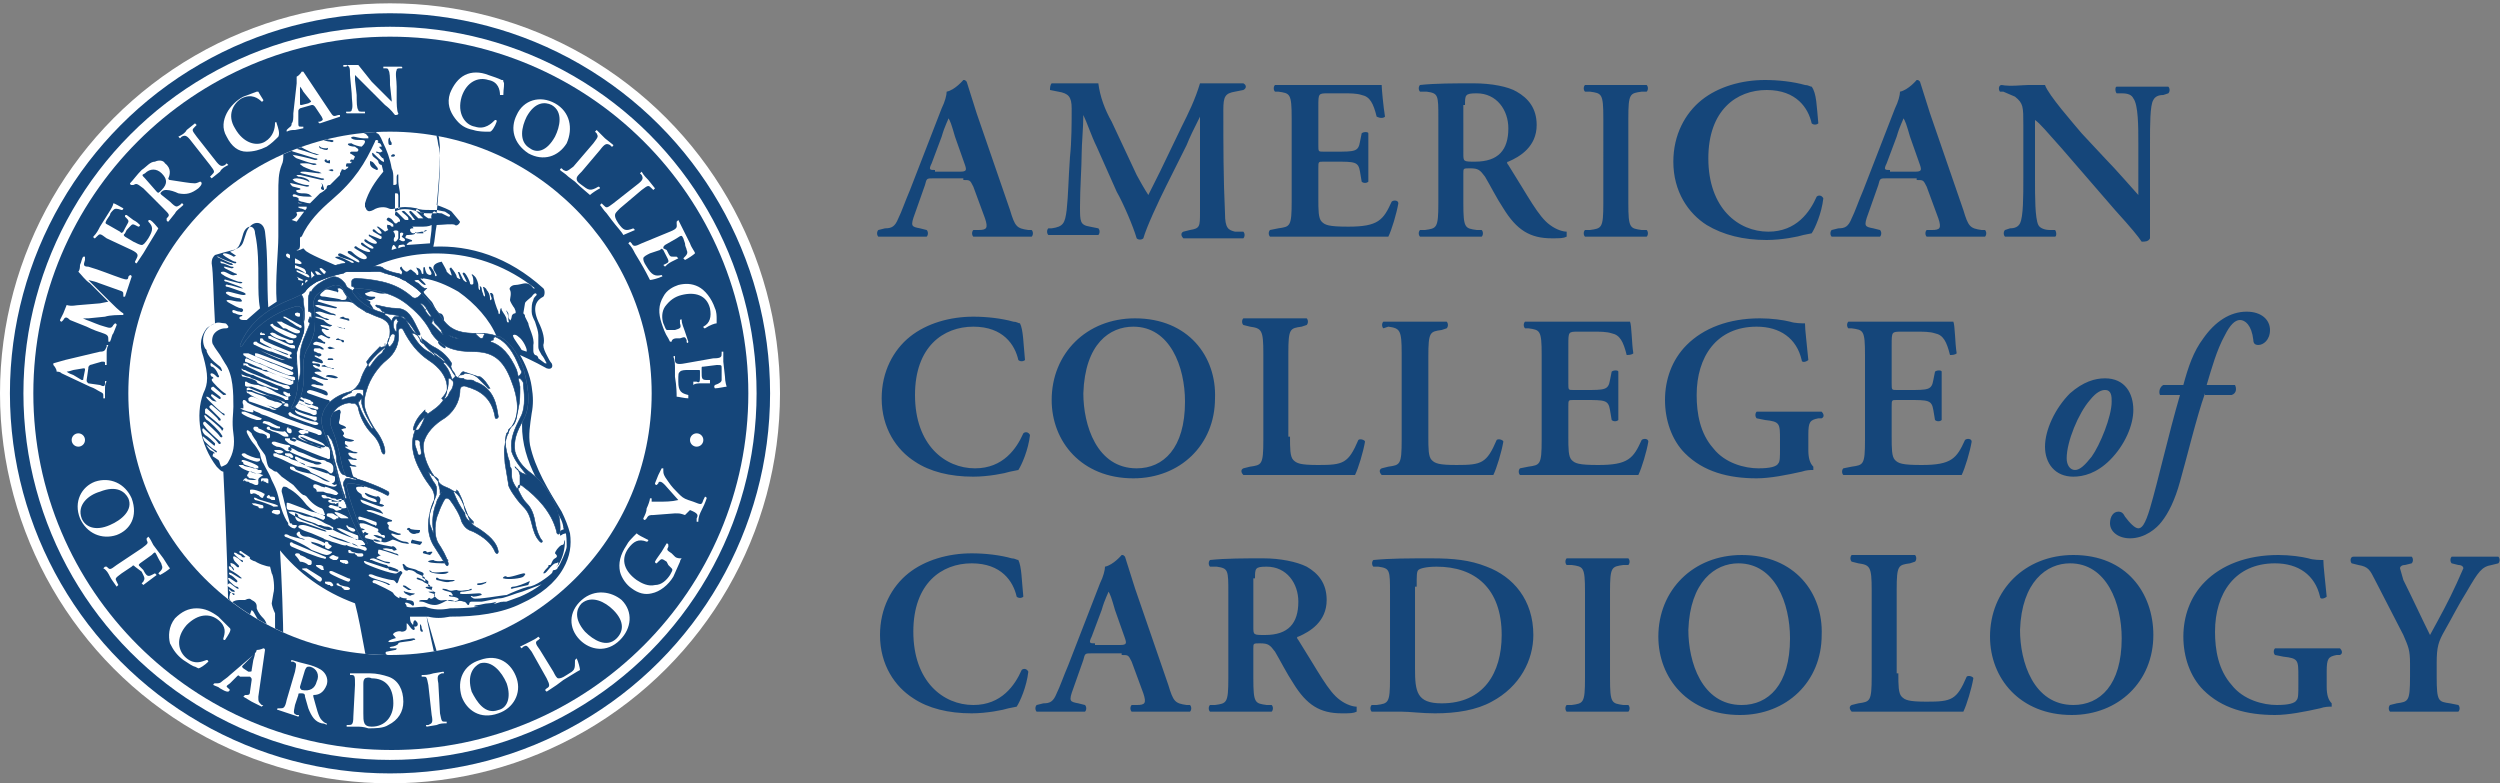 <svg xmlns="http://www.w3.org/2000/svg" xmlns:xlink="http://www.w3.org/1999/xlink" viewBox="0 0 150 47" enable-background="new 0 0 150 47"><rect x="0" y="0" width="150" height="47" fill="#808080" stroke="none"/><path d="M57.8 10.8c.4 0 .4 0 .6.4l.7 1.9c.2.6.1.7-.4.7h-.3c-.1.1-.1.3 0 .4h3.5c.1-.1.1-.3 0-.4h-.2c-.7-.1-.8-.2-1.1-1.2l-2-5.8-.6-1.9c-.1-.1-.1-.1-.2-.1 0 0-.5.6-1 .7 0 .2-.1.6-.3 1l-1.9 4.9c-.3.7-.5 1.3-.7 1.7-.2.5-.4.6-.8.6l-.4.1c-.1.1-.1.3 0 .4h2.9c.1-.1.1-.3 0-.4l-.4-.1c-.5-.1-.6-.1-.3-.9l.6-1.7c.1-.4.1-.4.5-.4h1.8v.1m-1.7-.6c-.3 0-.4 0-.2-.4l.6-1.6c.2-.7.4-1 .4-1.1.1.1.2.4.4 1.1l.6 1.7c.1.3.1.4-.3.4h-1.5v-.1m18.5 3.7c.1.1.1.3 0 .4H71c-.1-.1-.2-.3 0-.4l.4-.1c.6-.1.6-.2.6-1.1V7c-.4.8-.6 1.2-.8 1.7L70 11.1c-.5 1-1.2 2.5-1.4 3.2-.1.1-.3.1-.4 0-.2-.7-.8-2.1-1.2-2.8l-1.2-2.7c-.3-.6-.6-1.5-.8-1.9 0 .7-.1 1.8-.1 2.3 0 .8-.1 2.1-.1 3.2 0 .9 0 1.1.6 1.2l.5.1c.1.1.1.3 0 .4h-3c-.1-.1-.1-.3 0-.4h.2c.7-.1.8-.3.9-1.1.1-.9.1-1.8.2-3.2.1-.9.1-2.1.1-2.9 0-.7-.2-.9-.8-1l-.5-.1c0-.1 0-.3.1-.4h2.8c.1.8.4 1.6.8 2.3l1.5 3.2c.1.2.5.9.7 1.2l.7-1.4 1.3-2.7c.4-.8.8-1.6 1.1-2.6h2.6c.2.1.2.3 0 .4l-.5.1c-.6.1-.7.3-.7 1.1 0 2.1 0 4.1.1 6.2 0 .9.2 1 .6 1.1h.5m2.9-6.8c0-1.5-.1-1.5-.8-1.6h-.2c-.1-.1-.1-.3 0-.4h6.4c0 .2.1 1.3.2 1.9-.1.1-.3.1-.5 0-.2-.8-.4-1.2-.9-1.3-.3-.1-.7-.1-1.1-.1h-.9c-.6 0-.6 0-.6.8v2.3c0 .4 0 .4.3.4h.7c1.2 0 1.4 0 1.5-.6l.1-.5c.1-.1.4-.1.4 0v2.9c-.1.1-.3.1-.4 0l-.1-.6c-.1-.6-.3-.6-1.5-.6h-.7c-.3 0-.3 0-.3.4v1.8c0 .7 0 1.2.2 1.4.2.2.4.3 1.6.3 1.8 0 2.1-.4 2.6-1.5.1-.1.4-.1.4.1-.1.6-.4 1.6-.6 2h-7.1c-.1-.1-.1-.3 0-.4l.5-.1c.7-.1.8-.1.8-1.6v-5m8.8 5.1c0 1.5-.1 1.5-.8 1.6h-.3c-.1.1-.1.3 0 .4h3.7c.1-.1.1-.3 0-.4h-.3c-.7-.1-.8-.1-.8-1.6v-1.8c0-.3 0-.3.4-.3.5 0 .6.1.9.5.3.5.7 1.3 1.1 1.9.8 1.3 1.6 1.8 2.9 1.8.5 0 .7 0 .9-.1v-.3c-.2 0-.6-.1-1-.4-.7-.5-1.3-1.7-2.5-3.6-.1-.1-.1-.2 0-.2.7-.3 1.7-.9 1.7-2.2 0-1-.5-1.6-1.2-2-.5-.3-1.5-.5-2.6-.5s-2.3 0-3.2.1c-.1.1-.1.3 0 .4h.4c.7.1.7.2.7 1.6v5.1m1.6-5.9c0-.6 0-.7.7-.7 1.2 0 1.9 1 1.9 2.1 0 1.3-.6 2-2 2-.7 0-.7 0-.7-.5V6.3h.1m9.8 5.9c0 1.5.1 1.5.8 1.6h.3c.1.1.1.3 0 .4h-3.7c-.1-.1-.1-.3 0-.4h.3c.7-.1.8-.1.8-1.6V7.1c0-1.5-.1-1.5-.8-1.6h-.3c-.1-.1-.1-.3 0-.4h3.7c.1.1.1.3 0 .4h-.3c-.7.1-.8.1-.8 1.6v5.1m11.4-4.8c-.1.1-.3.1-.4 0-.2-.9-.9-2-2.7-2-1.8 0-3.5 1.2-3.5 4.1 0 3 1.8 4.4 3.6 4.4 1.7 0 2.5-1.2 2.9-2.1.1-.1.3-.1.4.1-.1.9-.5 1.8-.7 2.1l-.5.1c-.3.1-1.3.3-2.2.3-1.4 0-2.6-.3-3.6-.9-1.1-.7-2-2-2-3.8 0-1.6.7-2.9 1.7-3.7 1-.8 2.4-1.2 3.8-1.2.8 0 1.7.1 2.4.3.2 0 .3.1.4.1.3.4.3 1.2.4 2.2m5.9 3.4c.4 0 .4 0 .6.4l.7 1.9c.2.6.1.7-.4.7h-.3c-.1.1-.1.3 0 .4h3.5c.1-.1.1-.3 0-.4h-.2c-.7-.1-.8-.2-1.1-1.2l-2-5.8-.6-1.9c-.1-.1-.1-.1-.2-.1 0 0-.5.6-1 .7 0 .2-.1.6-.3 1l-1.9 4.9c-.3.7-.5 1.3-.7 1.7-.2.5-.4.6-.8.6l-.4.1c-.1.1-.1.3 0 .4h2.9c.1-.1.1-.3 0-.4l-.4-.1c-.5-.1-.6-.1-.3-.9l.6-1.7c.1-.4.1-.4.5-.4h1.8v.1m-1.6-.6c-.3 0-.4 0-.2-.4l.6-1.6c.2-.7.4-1 .4-1.1.1.1.2.4.4 1.1l.6 1.7c.1.3.1.4-.3.4h-1.5v-.1m15.6 1.7v2.4c-.1.2-.3.2-.5.2-.2-.3-.6-.8-1.6-1.9l-3.2-3.7c-.9-1-1.3-1.5-1.6-1.7v3.6c0 1 0 2.3.2 2.7.1.2.4.3.7.3h.3c.1.1.1.4 0 .4h-3c-.1-.1-.1-.3 0-.4l.3-.1c.3 0 .5-.1.6-.3.2-.4.2-1.6.2-2.7V7.5c0-1.1 0-1.3-.5-1.7l-.7-.3h-.2c-.1-.1-.1-.4.1-.4.5.1 1.3 0 1.6 0h1c.2.6 1.7 2.3 2.2 2.9l1.4 1.5c.6.6 1.9 2.1 2 2.2V8.6c0-1 0-2.3-.3-2.7-.1-.2-.3-.3-.7-.3h-.3c-.1-.1-.1-.4 0-.4h3.1c.1.1.1.3 0 .4l-.3.1c-.3 0-.5.1-.6.3-.2.3-.2 1.5-.2 2.6v3.3m-67.5 9.7c-.1.1-.3.1-.4 0-.2-.9-.9-2-2.7-2-1.8 0-3.5 1.2-3.5 4.1 0 3 1.8 4.4 3.6 4.4 1.7 0 2.5-1.2 2.9-2.1.1-.1.3-.1.4.1-.1.9-.5 1.8-.7 2.1l-.5.1c-.3.1-1.3.3-2.2.3-1.4 0-2.6-.3-3.5-.9-1.1-.7-2-2-2-3.8 0-1.6.7-2.9 1.7-3.7 1-.8 2.4-1.2 3.8-1.2.8 0 1.7.1 2.4.3.2 0 .3.1.4.1.2.4.2 1.2.3 2.2m6.6-2.5c-2.9 0-5 2.1-5 4.9 0 2.5 1.8 4.7 4.9 4.7 2.8 0 4.9-2 4.9-4.8.1-2.5-1.6-4.8-4.8-4.8m-.1.5c2.2 0 3.1 2.4 3.1 4.5 0 2.8-1.3 4-2.9 4-2.4 0-3.2-2.6-3.2-4.5.1-3 1.6-4 3-4m9.4 6.6c0 .7 0 1.2.2 1.4.2.2.4.3 1.5.3 1.5 0 1.8-.1 2.4-1.5.1-.1.4 0 .4.1-.1.6-.4 1.6-.6 2h-6.7c-.1-.1-.2-.3 0-.4l.4-.1c.7-.1.8-.1.8-1.6v-5.2c0-1.4-.1-1.5-.8-1.6l-.4-.1c-.1-.1-.1-.3 0-.4h3.8c.1.1.1.3 0 .4l-.3.1c-.7.1-.8.1-.8 1.6v5h.1m8.3 0c0 .7 0 1.2.2 1.4.2.2.4.3 1.5.3 1.5 0 1.8-.1 2.4-1.5.1-.1.4 0 .4.1-.1.6-.4 1.6-.6 2h-6.7c-.1-.1-.2-.3 0-.4l.4-.1c.7-.1.8-.1.8-1.6v-5.2c0-1.4-.1-1.5-.8-1.6l-.3.1c-.1-.1-.1-.3 0-.4h3.8c.1.1.1.3 0 .4l-.3.1c-.7.1-.8.1-.8 1.6v4.8m6.8-4.9c0-1.5-.1-1.5-.8-1.6h-.2c-.1-.1-.1-.3 0-.4h6.3c.1.2.1 1.3.2 1.9-.1.1-.3.1-.4.1-.2-.8-.4-1.2-.9-1.3-.3-.1-.7-.1-1.1-.1h-.9c-.6 0-.6 0-.6.8V23c0 .4 0 .4.3.4h.7c1.2 0 1.4 0 1.5-.6l.1-.5c.1-.1.4-.1.4 0v2.9c-.1.1-.3.1-.4 0l-.1-.6c-.1-.6-.3-.6-1.5-.6h-.7c-.3 0-.3 0-.3.4v1.8c0 .7 0 1.2.2 1.4.2.2.4.3 1.6.3 1.8 0 2.1-.4 2.6-1.5.1-.1.4-.1.4.1-.1.6-.4 1.6-.6 2h-7.1c-.1-.1-.1-.3 0-.4l.5-.1c.7-.1.8-.1.8-1.6v-5.1m16 5.7c0 .5.1.8.3 1v.2c-.2 0-.4 0-.7.1-.9.2-1.9.4-2.7.4-1.7 0-3.2-.4-4.3-1.5-.8-.8-1.2-2-1.2-3.2 0-1.2.4-2.4 1.3-3.3 1-1 2.5-1.6 4.4-1.6.7 0 1.4.1 1.8.2.3.1.7.1.9.1 0 .4.1 1.1.2 2.2-.1.1-.4.2-.4 0-.3-1.3-1.3-2-2.7-2-2.4 0-3.6 1.8-3.6 4.1 0 1.1.2 2.3 1 3.2.7.9 1.9 1.2 2.7 1.2.7 0 1.1-.1 1.2-.3.1-.1.1-.4.1-.9v-.5c0-1 0-1.1-.9-1.2l-.5-.1c-.1-.1-.1-.3 0-.4h3.9c.1.1.2.3 0 .4h-.2c-.5.1-.6.2-.6 1v.9m3.4-5.7c0-1.5-.1-1.5-.8-1.6h-.2c-.1-.1-.1-.3 0-.4h6.3c.1.2.1 1.3.2 1.9-.1.1-.3.1-.4.1-.2-.8-.4-1.2-.9-1.3-.3-.1-.7-.1-1.1-.1h-.9c-.6 0-.6 0-.6.8V23c0 .4 0 .4.3.4h.7c1.2 0 1.4 0 1.5-.6l.1-.5c.1-.1.4-.1.4 0v2.9c-.1.1-.3.1-.4 0l-.1-.6c-.1-.6-.3-.6-1.5-.6h-.7c-.3 0-.3 0-.3.4v1.8c0 .7 0 1.2.2 1.4.2.2.4.3 1.6.3 1.8 0 2.1-.4 2.6-1.5.1-.1.4-.1.4.1-.1.6-.4 1.6-.6 2h-7.1c-.1-.1-.1-.3 0-.4l.5-.1c.7-.1.8-.1.8-1.6v-5.1m10.8 5.5c0 1 .6 1.8 1.7 1.8.6 0 1.4-.2 2.2-1 .9-.9 1.4-2.1 1.4-3 0-1-.5-1.9-1.7-1.9-.6 0-1.3.2-2.1.9-.9.9-1.5 2.2-1.5 3.2m1.8 1.4c-.3 0-.5-.3-.5-.7 0-1 .7-2.7 1.4-3.5.4-.5.7-.6.9-.6.4 0 .4.4.4.7 0 .9-.7 2.6-1.2 3.3-.4.5-.7.8-1 .8m7.8-4.6c-.5 1.4-1.1 3.9-1.5 5.3-.3 1.1-.7 1.9-1.1 2.4-.3.4-1 1-1.9 1-.7 0-1.2-.4-1.2-.9 0-.4.2-.7.5-.7.2 0 .3.1.4.3.3.4.6.7.8.7.2 0 .4-.2.7-1.2.5-1.7 1.1-4.4 1.8-6.8h-1.2c-.1-.2 0-.5.2-.6h1.2c.3-1.1.6-2 1.2-2.8.7-1 1.6-1.6 2.6-1.6.9 0 1.4.5 1.4 1.1 0 .6-.4.9-.7.9-.2 0-.3-.1-.3-.3-.1-.9-.5-1.2-.8-1.2-.3 0-.6.3-.9.9-.5.9-.8 2-1.1 3h1.7c.1.2.1.5-.2.6h-1.6v-.1M61.4 35.8c-.1.1-.3.1-.4 0-.2-.9-.9-2-2.7-2-1.8 0-3.5 1.2-3.5 4.1 0 3 1.8 4.4 3.6 4.4 1.7 0 2.5-1.2 2.9-2.1.1-.1.3-.1.4.1-.1.9-.5 1.8-.7 2.1l-.5.1c-.3.1-1.3.3-2.2.3-1.4 0-2.6-.3-3.5-.9-1.1-.7-2-2-2-3.8 0-1.6.7-2.9 1.7-3.7 1-.8 2.4-1.2 3.8-1.2.8 0 1.7.1 2.4.3.2 0 .3.1.4.1.2.4.2 1.2.3 2.2m5.9 3.5c.4 0 .4 0 .6.4l.7 1.9c.2.6.1.7-.4.7h-.3c-.1.1-.1.3 0 .4h3.5c.1-.1.1-.3 0-.4h-.2c-.7-.1-.8-.2-1.1-1.2l-2-5.8-.6-1.9c-.1-.1-.1-.1-.2-.1 0 0-.5.6-1 .7 0 .2-.1.6-.3 1l-1.9 4.9c-.3.7-.5 1.3-.7 1.7-.2.5-.4.6-.8.6l-.4.1c-.1.1-.1.3 0 .4h2.9c.1-.1.1-.3 0-.4l-.4-.1c-.5-.1-.6-.1-.3-.9l.6-1.7c.1-.4.1-.4.5-.4h1.8v.1m-1.6-.7c-.3 0-.4 0-.2-.4l.6-1.6c.2-.7.4-1 .4-1.1.1.1.2.4.4 1.1l.6 1.7c.1.3.1.4-.3.4h-1.5v-.1m8 2.1c0 1.5-.1 1.5-.8 1.6h-.3c-.1.1-.1.3 0 .4h3.7c.1-.1.1-.3 0-.4H76c-.7-.1-.8-.1-.8-1.6v-1.8c0-.3 0-.3.4-.3.5 0 .6.1.9.5.3.5.7 1.3 1.1 1.9.8 1.3 1.6 1.8 2.9 1.8.5 0 .7 0 .9-.1v-.3c-.2 0-.6-.1-1-.4-.7-.5-1.3-1.7-2.5-3.6-.1-.1-.1-.2 0-.2.7-.3 1.7-.9 1.7-2.2 0-1-.5-1.6-1.2-2-.6-.3-1.6-.5-2.6-.5-1.1 0-2.3 0-3.2.1-.1.1-.1.3 0 .4h.4c.7.1.7.2.7 1.6v5.1m1.6-6c0-.6 0-.7.7-.7 1.2 0 1.9 1 1.9 2.1 0 1.3-.6 2-2 2-.7 0-.7 0-.7-.5v-2.9h.1m8.1 6c0 1.5-.1 1.5-.8 1.6h-.3c-.1.1-.1.3 0 .4h1.8c.5 0 1.2.1 2 .1 1.3 0 2.5-.2 3.4-.7 1.7-.9 2.5-2.5 2.5-4 0-2.1-1.2-3.5-2.8-4.1-1-.4-2-.5-3.3-.5-1.4 0-2.5 0-3.5.1-.1.1-.1.3 0 .4h.3c.7.1.7.2.7 1.6v5.1m1.6-5.5c0-.7 0-.9.1-1 .1-.1.5-.2 1.1-.2 2.3 0 3.9 1.3 3.9 4.1 0 2.3-1.1 4.1-3.6 4.1-1.5 0-1.6-.7-1.6-2.1v-4.9h.1m11.6 5.5c0 1.5.1 1.5.8 1.6h.3c.1.1.1.3 0 .4H94c-.1-.1-.1-.3 0-.4h.3c.7-.1.8-.1.8-1.6v-5.2c0-1.5-.1-1.5-.8-1.6H94c-.1-.1-.1-.3 0-.4h3.7c.1.1.1.3 0 .4h-.3c-.7.1-.8.1-.8 1.6v5.2m7.9-7.4c-2.9 0-5 2.1-5 4.9 0 2.5 1.8 4.7 4.9 4.7 2.8 0 4.9-2 4.9-4.8.1-2.5-1.6-4.8-4.8-4.8m-.2.5c2.2 0 3.1 2.4 3.1 4.5 0 2.8-1.3 4-2.9 4-2.4 0-3.2-2.6-3.2-4.5.1-2.9 1.6-4 3-4m9.6 6.6c0 .7 0 1.2.2 1.4.2.2.4.3 1.5.3 1.5 0 1.8-.1 2.4-1.5.1-.1.4 0 .4.1-.1.6-.4 1.6-.6 2h-6.7c-.1-.1-.2-.3 0-.4l.4-.1c.7-.1.8-.1.8-1.6v-5.2c0-1.4-.1-1.5-.8-1.6l-.4-.1c-.1-.1-.1-.3 0-.4h3.8c.1.1.1.3 0 .4l-.3.1c-.7.1-.8.1-.8 1.6v5h.1m10.5-7.1c-2.9 0-5 2.1-5 4.9 0 2.5 1.8 4.7 4.9 4.7 2.8 0 4.9-2 4.9-4.8 0-2.5-1.6-4.8-4.8-4.8m-.2.5c2.2 0 3.1 2.4 3.1 4.5 0 2.8-1.3 4-2.9 4-2.4 0-3.2-2.6-3.2-4.5.1-2.9 1.6-4 3-4m15.4 7.4c0 .5.1.8.3 1v.2c-.2 0-.4 0-.7.1-.9.2-1.9.4-2.7.4-1.7 0-3.2-.4-4.3-1.5-.8-.8-1.2-2-1.2-3.2 0-1.2.4-2.4 1.3-3.3 1-1 2.5-1.6 4.4-1.6.7 0 1.4.1 1.8.2.3.1.7.1.9.1 0 .4.1 1.1.2 2.2-.1.1-.4.2-.4 0-.3-1.3-1.3-2-2.7-2-2.4 0-3.6 1.8-3.6 4.1 0 1.1.2 2.3 1 3.2.7.9 1.9 1.2 2.7 1.2.7 0 1.1-.1 1.2-.3.1-.1.1-.4.1-.9v-.5c0-1 0-1.1-.9-1.2l-.5-.1c-.1-.1-.1-.3 0-.4h3.9c.1.1.2.3 0 .4h-.2c-.5.1-.6.2-.6 1v.9m5-1.4c0-.8-.1-1-.4-1.7l-1.7-3.3c-.3-.6-.4-.8-1-.9l-.4-.1c-.1-.1-.1-.4.1-.4h3.5c.1.1.1.3 0 .4l-.4.1c-.2 0-.3.1-.3.2l.2.7c.6 1.2 1.1 2.3 1.6 3.3.6-1.1 1.1-2 1.6-3.1l.4-.9c0-.1-.1-.2-.3-.2l-.4-.1c-.1-.1-.1-.3 0-.4h2.8c.1.1.1.3 0 .4l-.4.1c-.6.1-.8.4-1.5 1.6-.5.8-.9 1.6-1.3 2.3-.4.7-.5 1-.5 2v.8c0 1.5.1 1.5.8 1.6l.5.1c.1.1.1.3 0 .4h-4.1c-.1-.1-.1-.3 0-.4l.4-.1c.7-.1.8-.1.8-1.6v-.8" fill="#15467a"/><g fill="#fff"><circle cx="23.4" cy="23.6" r="23.4"/><circle stroke="#15467a" stroke-width=".81" cx="23.4" cy="23.6" r="22.4"/></g><path fill="#15467a" d="M44.9 23.6c0 11.8-9.6 21.4-21.4 21.4C11.6 45 2 35.4 2 23.6 2 11.8 11.6 2.2 23.4 2.2c11.9 0 21.5 9.6 21.5 21.4M23.4 7.9c-8.7 0-15.7 7-15.7 15.7s7 15.7 15.7 15.7 15.7-7 15.7-15.7c0-8.6-7-15.7-15.7-15.7"/><g fill="#fff"><path d="M5 22.7c0 .1 0 .1-.1.1l-.5-.3c-.3-.1-.4-.2-.4-.2s.1 0 .4-.1l.6-.1c.1 0 .1 0 .1.1l-.1.5m.3-.6c0-.1 0-.1.1-.2l.7-.2c.2 0 .2 0 .2.1v.1h.1v-.6c0-.3 0-.4.1-.6h-.1v.1c-.1.2-.1.3-.4.3l-2.1.5-.7.2v.1s.2.2.2.4c.1 0 .2 0 .3.1l1.7.8c.3.1.4.2.6.3.2.1.2.1.2.3v.1h.1v-.5c0-.2 0-.4.1-.5 0 0-.1-.1-.1 0v.1c0 .2-.1.2-.3.1l-.7-.1c-.1-.1-.1-.1-.1-.2l.1-.7m2.5-5.6s.1 0 .1.1l-.2.6-.2.6h-.1v-.1c0-.2 0-.2-.3-.3l-1.4-.5-.4-.1.5.5.7.7c.3.3.7.7.9.8v.1c-.3 0-.8 0-1.1.1l-1 .1c-.2 0-.6 0-.7.1.1-.2.4-.1.6 0 .3.1.7.3 1.1.4.3.1.4.1.5-.1l.1-.1s.1 0 .1.1l-.2.5c-.1.1-.1.3-.2.5h-.1v-.1c0-.2 0-.3-.3-.4-.3-.1-.6-.2-1-.4l-1-.4c-.2-.2-.3-.2-.4 0l-.1.1s-.1 0-.1-.1l.2-.4.2-.5c.3.1.6 0 .8 0l1.2-.1.5-.1-.4-.4-.7-.7c-.3-.2-.5-.5-.7-.7.1-.1.1-.3.1-.4.1-.2.1-.4.2-.5h.1v.2c-.1.3-.1.4.2.4.7.2 1.4.5 2 .7.3.1.4.1.4-.1l.1-.1m-1.4-2.2c-.4-.3-.4-.3-.6-.1l-.1.1s-.1 0-.1-.1c.2-.2.3-.4.4-.6l.5-.8c.2-.3.3-.5.3-.6.1 0 .4.2.6.3 0 0 0 .1-.1.1-.3-.1-.4-.1-.5 0-.1.1-.2.2-.2.3l-.2.3c-.1.2-.1.2.1.3l.7.4c.1.1.1.1.2 0l.1-.2c.2-.4.3-.4.1-.6l-.1-.1c0-.1 0-.1.1-.1l.4.3c.2.1.3.2.4.3 0 0 0 .1-.1.1l-.2-.1c-.2-.1-.2 0-.5.3l-.1.2c-.1.1-.1.1 0 .2l.5.3c.2.1.4.2.5.2.1 0 .2-.1.4-.4.3-.5.3-.7 0-1 0-.1 0-.1.1-.1.2.1.4.4.5.5-.1.2-.3.5-.6 1l-.3.5-.4.6s-.1 0-.1-.1l.1-.2c.1-.2.1-.3-.3-.5l-1.5-.7m2.3-3.6c-.2-.2-.2-.2 0-.3.3-.3.7-.3 1 0 .3.3.4.6 0 1-.2.2-.2.2-.3.1l-.7-.8m1.1 1.8c.4.4.4.4.2.6v.1c0 .1.1.1.1.1l.4-.5c.1-.2.3-.3.5-.5 0 0 0-.1-.1-.1l-.1.1c-.2.1-.2.2-.6-.2l-.5-.4c-.1-.1-.1-.1 0-.2s.2-.1.3-.1c.2 0 .5.1.7.2.5.1.8 0 1.2-.3.1-.1.2-.2.2-.3 0 0 0-.1-.1-.1 0 0-.2.1-.3.1-.3 0-.8-.1-1.5-.2 0 0-.1 0-.1-.1.1-.2.2-.6-.2-.9-.1-.2-.4-.2-.6-.1-.3 0-.5.3-.8.5-.3.3-.5.6-.7.8 0 0 0 .1.1.1H8c.2-.1.2-.1.6.2l1.2 1.2m3.1-2.9c.3.4.4.4.6.3l.1-.1.1.1c-.2.1-.4.2-.5.4l-.5.4-.1-.1.1-.1c.2-.2.2-.2-.1-.6l-1.1-1.4c-.3-.4-.4-.4-.6-.3l-.1.1-.1-.1c.2-.1.4-.2.5-.4l.5-.4.1.1-.1.1c-.2.2-.2.2.1.6l1.1 1.4M15.8 6c0 .1-.1.1-.1.1-.2-.2-.6-.5-1.2-.2-.5.3-.9 1-.4 1.8.5.9 1.3 1.1 1.8.8.5-.3.6-.8.6-1.1 0-.1.1-.1.1 0 .1.3.2.6.1.8l-.1.1c-.1.1-.3.3-.6.5-.4.2-.8.3-1.2.3-.5 0-.9-.3-1.2-.9-.3-.5-.2-1 0-1.4.2-.4.6-.8 1-1l.8-.3h.1s.1.2.3.5m2.3.3c-.1 0-.1 0-.1-.1v-1s.1.1.2.3l.4.5c.1.1.1.1-.1.2l-.4.1m.6 0c.1 0 .1 0 .2.1l.4.6c.1.2.1.2-.1.3h-.1s0 .1.1.1l.6-.2.6-.2v-.1h-.1c-.3.1-.3.1-.5-.2l-1.2-1.8-.4-.6h-.1s-.1.2-.3.3V5l-.2 1.8c0 .3 0 .5-.1.6 0 .2-.1.2-.2.3l-.1.1v.1c.2-.1.3-.1.5-.1l.5-.1v-.1h-.1c-.2 0-.2 0-.2-.3v-.6c0-.1 0-.1.1-.2l.7-.2m5.1-.3c0 .1 0 .7.1.8 0 .1-.1.1-.2.1-.1-.1-.2-.3-.6-.6l-1.2-1.2-.6-.6v.3l.1.9c0 .4 0 .8.1.9 0 .1.1.1.3.1h.1v.1h-1.1s-.1-.1 0-.1h.1c.1 0 .2 0 .2-.1.1-.2 0-.6 0-1L21 4.5c0-.4 0-.5-.2-.6.1.1-.1.1-.1.1h-.1v-.1h.9l.8 1 .5.5.7.7V6l-.1-.9c0-.4 0-.8-.1-.9 0-.1-.1-.1-.2-.1H23V4h1.1s.1.1 0 .1H24c-.1 0-.2 0-.2.1-.1.2 0 .6 0 1V6m6.4-.3H30c0-.3-.1-.8-.7-.9-.6-.2-1.3.1-1.6 1-.3 1 .2 1.7.8 1.8.6.2 1-.2 1.2-.4.1 0 .1 0 .1.1-.1.3-.3.6-.4.6h-.2c-.1 0-.5 0-.8-.1-.5-.1-.8-.3-1.1-.7-.3-.4-.5-.9-.3-1.5.2-.5.5-.9.9-1.1.4-.2.9-.2 1.4 0 .3.1.6.2.8.3.1 0 .1 0 .1.1.1.1 0 .4 0 .8m2.9.6c.7.4.5 1.3.2 1.9-.5.9-1.1 1-1.5.7-.7-.4-.5-1.3-.2-1.9.5-.9 1.1-.9 1.5-.7m.2-.1c-.9-.5-1.9-.2-2.3.7-.4.8-.2 1.7.7 2.3.9.5 1.8.2 2.3-.6.4-.9.2-1.9-.7-2.4m1.6 4.1c-.2.2-.3.3-.3.4 0 .1 0 .2.3.4.4.3.5.4 1 .1.1 0 .1.1.1.1-.2.1-.5.3-.6.4-.1-.1-.5-.4-.9-.8l-.4-.3c-.2-.2-.4-.3-.5-.4 0 0 0-.1.1-.1l.1.1c.2.1.2.1.6-.2l1.2-1.4c.3-.4.3-.4.2-.6l-.1-.1.1-.1.5.5.5.4s0 .1-.1.1l-.1-.1c-.2-.1-.3-.1-.6.3l-1.1 1.3m2.3 2.2c-.2.2-.3.3-.3.4 0 .1 0 .2.2.5.3.4.4.5.9.3l.1.1-.7.3c-.1-.2-.4-.5-.7-.9l-.3-.4c-.2-.2-.3-.4-.4-.5l.1-.1.1.1c.2.2.2.2.6-.1l1.4-1.1c.4-.3.4-.4.3-.6l-.1-.1.1-.1c.1.2.3.4.4.5l.4.5-.1.1-.1-.1c-.2-.2-.2-.2-.6.1l-1.3 1.1m3 1.4c.5-.2.4-.3.4-.5v-.1l.1-.1.3.6.4.8c.1.3.3.5.3.6-.1.1-.4.3-.6.4l-.1-.1c.2-.2.3-.3.2-.5 0-.1-.1-.2-.1-.4l-.1-.3c-.1-.2-.1-.2-.4 0l-.7.4c-.1.1-.1.1-.1.2l.2.1c.2.4.2.4.4.4h.2l.1.1-.4.2c-.2.1-.3.2-.4.3l-.1-.1.2-.1c.2-.1.1-.2-.1-.6l-.1-.2c-.1-.1-.1-.1-.2 0l-.6.2c-.2.1-.4.2-.4.3 0 .1 0 .2.2.5.3.5.5.6.9.5 0 0 .1.1 0 .1-.2.1-.6.2-.7.2-.1-.2-.3-.6-.6-1.1l-.3-.5c-.1-.2-.2-.4-.4-.6l.1-.1.1.1c.1.2.2.2.6 0l1.7-.7m.4 6.4c-.2 0-.3.1-.3.2h-.1l-.1-.2c-.2-.3-.3-.6-.4-.9-.2-.6-.2-1.1.1-1.6.2-.4.6-.6.9-.7.4-.1.8-.1 1.2.1.4.2.8.7 1 1.3.1.2.1.5.1.6v.3c-.1 0-.4.1-.7.3-.1 0-.1-.1-.1-.1.4-.2.5-.6.4-1.1-.2-.8-.9-1-1.7-.8-.4.1-.7.3-1 .7-.2.3-.2.7-.1 1 .1.2.1.3.2.4h.5c.3-.1.4-.1.3-.4v-.2s.1-.1.1 0c0 .2.1.4.2.7l.2.6c0 .1-.1.1-.1 0v-.1c-.1-.2-.1-.2-.4-.1h-.2m2.2 1.2c.5 0 .5-.1.5-.3v-.1h.1v.6l.1.9c0 .3.1.6.1.6-.1 0-.5.1-.7.1 0 0-.1-.1 0-.2.3-.1.4-.2.4-.3v-.7c0-.2 0-.2-.3-.2l-.8.1c-.1 0-.1 0-.1.1v.2c0 .4 0 .5.3.5h.2v.2h-.5c-.2 0-.4 0-.5.1v-.2h.2c.2.1.2 0 .2-.4v-.2c0-.1 0-.1-.1-.1h-.6c-.2 0-.4 0-.5.1-.1.1-.1.1-.1.6 0 .6.2.7.6.8v.2c-.2 0-.6-.1-.7-.1 0-.2 0-.6-.1-1.2v-.5c0-.2 0-.5-.1-.7 0 0 .1-.1.1 0v.2c0 .2.1.3.6.2l1.7-.3M7.7 29.9c.3.7-.4 1.3-1.1 1.6-.9.4-1.5.1-1.7-.4-.3-.8.4-1.4 1.1-1.6 1-.4 1.5 0 1.7.4m.2 0c-.4-.9-1.3-1.3-2.2-1-.8.3-1.3 1.2-.9 2.2.4.9 1.3 1.3 2.2 1 .8-.3 1.3-1.1.9-2.2m1.9 3.6c.2.3.3.5.4.6-.1.1-.4.3-.6.4l-.1-.1c.2-.2.3-.3.2-.5 0-.1-.1-.2-.2-.4l-.1-.2c-.1-.2-.1-.2-.3 0l-.7.5c-.1.1-.1.1 0 .2l.2.2c.2.4.3.4.5.3l.2-.1.1.1-.4.3-.4.3-.1-.1.1-.1c.1-.2.1-.2-.1-.6l-.4-.3c-.1-.1-.1-.1-.2 0l-.6.4c-.4.3-.4.3-.3.5l.1.2-.1.1c-.2-.3-.3-.4-.4-.6-.1-.2-.2-.4-.4-.5l.1-.1h.1c.2.2.2.2.6-.1l1.5-1c.4-.3.4-.3.3-.5v-.1l.1-.1c.1.1.2.3.3.5l.6.8m3.7 4.9c-.1 0-.1 0-.1-.1.1-.3.2-.7-.3-1.1-.5-.4-1.2-.4-1.9.3-.7.8-.5 1.6 0 2 .5.4.9.2 1.2.1.1 0 .1.1.1.1-.2.2-.5.4-.6.4l-.2-.1c-.1 0-.4-.2-.7-.4-.4-.3-.6-.6-.8-1-.1-.4-.1-1 .3-1.5.4-.4.8-.6 1.3-.6s.9.2 1.3.5l.6.6.1.1c.1.1-.1.4-.3.7m1.1 1.7c-.1-.1-.1-.1 0-.2l.4-.4.3-.3s0 .1-.1.4l-.1.6c0 .1 0 .1-.2.1l-.3-.2m.4.5c.1.1.1.1.1.2l-.1.7c0 .2-.1.2-.2.2h-.1l-.1.1.5.3.6.3.1-.1h-.1c-.2-.2-.2-.2-.2-.5l.3-2.1.1-.7s0-.1-.1-.1c0 0-.2.1-.4.1 0 .1-.1.2-.2.3l-1.4 1.2c-.2.2-.4.3-.5.4-.1.1-.2.1-.3.1h-.1c-.1 0-.1.1-.1.1.2.1.3.1.4.2.2.1.3.2.5.2l.1-.1-.1-.1c-.1-.1-.2-.1.1-.3l.4-.4c.1-.1.1-.1.2 0h.6m3.3-.4c.1-.2.1-.2.3-.2.4.1.6.5.4.9-.1.4-.4.6-.9.5-.1-.1-.1-.1-.1-.2l.3-1M17.2 42c-.1.5-.2.5-.4.5h-.1c-.1 0-.1.1 0 .1l.6.2.6.2s.1-.1 0-.1h-.1c-.2-.1-.2-.1-.1-.6l.2-.6c0-.1 0-.1.2-.1s.2.1.2.2l.2.7c.2.5.4.8.8.9.2 0 .3.1.3.1v-.1c-.1 0-.2-.1-.3-.2-.2-.2-.3-.7-.5-1.4v-.1c.3 0 .6-.1.8-.6.1-.3 0-.6-.2-.8-.2-.2-.5-.3-.8-.4-.4-.1-.8-.2-1.1-.3 0 0-.1.1 0 .1h.1c.2.1.2.1.1.6l-.5 1.7m4.6-.9c0-.2 0-.3.1-.4 0 0 .2-.1.4 0 .8 0 1.3.5 1.3 1.5 0 .8-.5 1.4-1.3 1.4-.5 0-.5-.3-.5-.8v-1.7m-.6 1.9c0 .5-.1.5-.3.5h-.1v.1h.6c.2 0 .4 0 .7.1.4 0 .9 0 1.2-.2.6-.3.9-.8.9-1.4 0-.7-.3-1.3-.9-1.5-.3-.1-.7-.2-1.1-.2H21v.1h.1c.2 0 .2.1.2.6l-.1 1.9m5.2-.2c.1.5.1.5.3.5h.1v.1c-.2 0-.4 0-.6.1l-.6.1s-.1-.1 0-.1h.1c.2-.1.3-.1.2-.6l-.2-1.8c-.1-.5-.1-.5-.3-.5h-.1v-.1c.2 0 .4 0 .7-.1l.6-.1s.1.1 0 .1h-.1c-.2.1-.3.1-.2.6l.1 1.8m2.4-3c.7-.2 1.3.5 1.6 1.2.3.9 0 1.5-.5 1.6-.8.3-1.3-.5-1.6-1.1-.3-1 .1-1.5.5-1.7m0-.2c-1 .3-1.4 1.2-1.1 2.2.3.8 1.1 1.4 2.2 1 .9-.3 1.4-1.2 1.1-2.1-.3-.9-1.1-1.5-2.2-1.1m4.4.7c.1.2.2.4.3.4.1 0 .2 0 .5-.2.5-.3.5-.3.5-.9l.1-.1c.1.2.2.6.2.7-.2.1-.5.3-1 .6l-.4.3-.6.4-.1-.1.1-.1c.2-.1.2-.2 0-.6l-.9-1.6c-.3-.4-.3-.4-.5-.3l-.1.1-.1-.1.6-.3c.2-.1.4-.2.5-.3l.1.1-.1.1c-.2.1-.2.2.1.6l.8 1.3m1.7-4.1c.6-.5 1.4-.1 1.9.4.7.7.6 1.3.2 1.7-.6.6-1.4.1-1.9-.4-.7-.8-.5-1.4-.2-1.7m0-.2c-.8.7-.8 1.7-.1 2.4.6.6 1.6.8 2.4 0 .7-.7.8-1.7.1-2.4-.6-.5-1.6-.7-2.4 0m5.6-2.6c.1.1.3.1.3.1h.1s-.1.1-.1.2l-.4.9c-.3.5-.8.9-1.3 1-.4.1-.8 0-1.2-.3-.3-.2-.6-.6-.7-1-.1-.5 0-1 .4-1.6.1-.2.3-.4.4-.5l.2-.2c.1.1.3.2.7.4 0 0 0 .1-.1.1-.5-.2-.8 0-1.1.4-.5.7-.2 1.4.5 1.9.3.2.7.4 1.1.3.4 0 .7-.3.9-.6.1-.2.2-.3.1-.4l-.2-.2-.1-.2c-.3-.2-.3-.2-.5 0l-.1.1s-.1 0-.1-.1c.1-.2.2-.3.4-.6l.3-.5s.1 0 .1.1v.1c-.1.2-.1.2.2.4l.2.2m.6-2.5c-.3-.1-.3-.1-.6-.1l-1.3.1c-.2 0-.3 0-.4.2l-.1.1s-.1 0-.1-.1c.1-.2.2-.4.2-.6.1-.2.2-.5.2-.6h.1v.2h.3c.5 0 .9 0 1.3-.1l-.8-.9c-.1-.1-.2-.2-.3-.2 0 0-.1 0-.1.1l-.1.1s-.1 0-.1-.1l.2-.5.2-.4h.1v.1c0 .2 0 .3.3.7.2.3.4.5.6.7.2.2.3.3.6.4l.3.1c.5.2.5.2.6-.1l.1-.2s.1 0 .1.1c-.1.3-.2.5-.3.7-.1.2-.2.4-.2.7h-.1v-.2c.1-.2.1-.3-.4-.5l-.3.3"/><ellipse cx="41.8" cy="26.4" rx=".4" ry=".4"/><ellipse cx="4.7" cy="26.4" rx=".4" ry=".4"/></g><defs><circle id="a" cx="23.4" cy="23.6" r="15.7"/><clipPath id="b"><use xlink:href="#a"/></clipPath></defs><g clip-path="url(#b)"><g fill="#15467a"><path d="M18.7 5.8c.1 0 .3-.1.3-.1 0-.1-.1 0-.2 0-.2 0-.2.1-.1.1m.9 2.1c.1.1.7.2.9.2.2 0 .1-.1.1-.1l-1.1-.2-.4-.1c-.1 0-.2-.1-.2 0v.1s.6 0 .7.1m.2-1.1s0-.2-.2-.2l-.3.1c-.1.1.5.1.5.1m-.9-.6c-.1.1.3 0 .2 0h-.2m.5 5.2c.1 0 0-.2 0-.2s0-.1-.1-.2.1.1 0 .2 0 .2.1.2m6 1.5c.1-.1 0-.2-.1-.1 0 .1 0 .1.1.1m3.8 22s-.3.1-.5.1c-.1 0-.1.1 0 .1s.2 0 .4-.1c.1 0 .1-.2.1-.1m-2-.1c-.2 0-.8 0-.9-.1-.1-.1-.2 0-.1.1.1 0 .6.2.8.1.2 0 .4-.1.2-.1m-4.6-24.6c.1 0 .1-.1 0-.2s-.2-.3-.3-.3c-.1-.1-.1 0-.1.1 0 .2.2.3.2.3l.2.1m-3.5-3.6c0-.1-.1-.1-.2 0 0 .1.1.1.1.1s.1 0 .1-.1m12.3 28c.1-.1.2-.2 0-.2-.1 0-.9.3-1 .2-.1-.1-.3.1-.2.1.3.1 1.1 0 1.2-.1M19.9 8.4c-.2 0-.5-.1-.6-.2-.1 0-.1.1-.1.1.1.1.5.2.6.2.2.1.3-.1.1-.1m11.8 26.5c-.2.1-.7.3-.9.3-.2 0-.2.2 0 .1l.9-.2c0-.1.2-.3 0-.2M23.4 8.7c.1 0 .1 0 .1-.1s-.1-.1-.1-.3c0-.1-.1 0-.1.1 0 .2 0 .3.1.3M19.1 7c.1.1.5.2.6.2.1 0 .4-.1.2-.1s-.5-.2-.6-.2c-.2 0-.3.1-.2.1m7.7 27.4c.2-.1.1-.1 0-.1s-.8.1-.9 0c-.1-.1-.2-.1-.1 0s.8.2 1 .1M23.5 9.3c-.1.1 0 .1.1.1 0 0 .1 0 .1-.1 0 0-.1-.1-.2 0m-3.8.9c.2.1.3.1.3 0-.1-.1-.2 0-.3 0m1.8-3.1c.1 0 .3-.1.3-.1s-.2.1-.2 0-.2.1-.1.1m-1.7.5l.4.1c.1 0 .2-.1.2-.1-.2-.1-.4-.1-.6 0m-.2 1.3c-.1 0-.3 0-.4-.1 0-.1-.1 0 0 .1.1 0 .2.1.4.1.1 0 .1-.2 0-.1m.2.7s-.2.1-.2 0-.2 0-.1.1.3.1.3.1v-.2m5.8 4.2s-.1 0-.2.1c0 0 .2 0 .2-.1M33.5 34l-.1.2s0-.1.1-.2m.4-1.6c-.1.1 0 .3-.2.3-.2.1-.4.4-.4.5.1.1.2.2 0 .3-.2.1-.2.4-.3.4-.1 0-.1 0-.1.1-.1.1-.3.3-.3.4.1 0 .1 0 .2-.1s.3-.4.5-.5c.2 0 .3-.2.2-.1 0 .1 0 .2-.1.3 0 0 0-.1.1-.1.3-.5.4-1 .4-1.5m-.6 1.8c-.2 0-.1.1-.2.2-.2.2-1 .8-1.4.8-.4.1-1.1.4-1.3.5-.2 0-1.8.3-2 .2-.2-.1-.2-.2 0-.1.2 0 .5-.1.5-.1 0-.1-.1-.1-.2-.1s-1.1.1-1.1 0 .1-.1.2-.1.5-.1.5-.1c0-.1 0-.1-.2 0-.2 0-.5.1-.7 0-.2 0-.3.1-.5 0s-.5-.1-.3 0 .5.1.5.2c.1.1.1.2-.1.1-.1 0-.1.1.1.1s.5.1.4.2c-.1.1-.5.1-.7 0-.2 0-.4.1-.6-.1-.2-.2-.2-.2-.1-.3.1-.1-.2-.1-.2-.2s.1-.2 0-.2-.3 0-.2-.2c0-.2 0-.1-.1-.2s-.4-.1-.2-.3c.1-.2-.3-.2-.4-.3-.2-.1-.6-.1-.7-.3-.1-.1-.2-.1-.1.1 0 .2.2.3.3.2.1 0 .3 0 .5.2.2.1.5.2.5.3 0 .1.1.3-.1.1-.2-.1-.4-.2-.4-.1s.3.1.4.2c.1.1.5.2.4.3-.1 0-.4 0-.2.1l.3.1.1.1h-.3c.1.1.4.1.4.2s-.2.3-.3.2c-.1-.1-.1.1-.2.1h-.3c-.1 0-.3.1 0 .1.2 0 .4.2.8.2.3 0 .7-.3.8-.3.1 0 .3 0 .4.1.1 0 .3-.1.5 0 .2 0 .2.2.3.2.1 0 0-.2.2-.2h.6c.1 0 .9-.2 1.1-.2.2 0 .7-.2 1-.3.4-.1 1.1-.4 1.4-.5.2-.1.4-.2.6-.4.2-.2.4-.4.5-.6l-.2.1M20 22.1c-.1 0-.5-.1-.5-.2-.2 0-.3.1-.1.1.2 0 .4.1.5.1.1.1.2 0 .1 0m-.3-.5h.3s0-.1-.1-.1h-.2s-.1.1 0 .1m13.9 10.3c0 .2-.1.3.1.2.1-.1.3-.1.3-.1 0-.1 0-.2-.1-.3-.1.1-.3.1-.3.2m-11.1-14c0-.1.1-.1-.2-.1-.2 0-.4-.1-.4-.2l.3-.1c.1-.1.6.2.9.1.2-.1.7 0 1 .2.3.2.9.4 1 .4.1 0 .2.2.2.2-.1.1 0 .3.2.4l.1.3.2.1c0 .2.1.2.2.3.1 0 .1.1.1.2s.3.1.2.3c-.1.2.2.2.2.3 0 .1-.1.1-.2.2s.3.4.4.4c.1 0 0-.2-.1-.3-.1-.1 0-.1.1-.2.1 0 .2 0 .4.3l.2.2c.1 0 .1-.1 0-.1-.1-.1 0-.1.1-.1l.3.2c.1 0 0-.2 0-.2 0-.1.1 0 .2 0l.2.1c0-.1 0-.1.2 0l.2.1v-.1c-.1-.1 0-.2.1-.1s.3.3.4.3c.1 0 0-.1 0-.2s.1-.1.2 0 .3.3.5.4c.2 0 0-.2 0-.3 0-.1.1 0 .2.1s.5.7.6.7c.1-.1.6.9.7 1.3.1.4.3.3.2.3-.6-2.2-1.3-2.4-1.6-2.5-.2-.2-3.4-.9-3.4-1 0-.2-.7-.9-.7-.9s-.6-.8-.7-.9c-.1-.1-1.2-.8-1.5-.9-.3-.1-.5-.1-1.1-.3-.5-.1-.5-.2-.8-.2-.3-.1-.3.1-.2.2.1.1.5.2.7.2.2 0 0 .1-.2.2-.1.1-.6-.1-.8-.2-.1-.1-.1-.1-.2 0l.9.9c.2.1.4.1.4.1.2 0 .2-.1.3-.1m.1-.9l1.1.3c.1 0 0 .2-.1.1-.1 0-1-.2-1.1-.3-.2-.1 0-.1.1-.1m8.1 19c-.2.1-.2.1-.4.1s-.2 0-.2.1v.1c.4-.1.7-.2 1-.4-.2 0-.2 0-.4.1m-9.6-3.4c-.1 0-.4-.2-.8-.3-.2-.1-.4-.1-.5-.2h-.1c.2.2 1.2.5 1.4.5.1.1.2.1.4.2-.1-.1-.3-.2-.4-.2m-6 .8c-.1 0-.2.1 0 .2s.2.1.2 0c-.1-.2-.1-.1-.2-.2m9.8 3.8c-.1.1-.1.1-.1.2s-.1.2.1.2.2-.2.1-.3l-.1-.1m.3.3c0 .2 0 .4.1.4s.1 0 0-.2c0-.2-.1-.3-.1-.2m-4.4-10.8s-.1 0-.1-.1h-.2s-.1.1 0 .1c0 .1.1.1.2.1h.2l-.1-.1c.1.1 0 .1 0 0m3.5 8.9c.2.1.3.2.4.1.1 0 .3-.1.1-.1-.2 0-.4-.1-.5-.1-.1-.1-.1 0 0 .1m-.1-.4l.3.2h.2l-.3-.2c-.1-.1-.3-.1-.2 0m1.7-2.1c-.2 0-.3.1-.3 0-.1-.1-.3 0-.2.1l.4.1c.1-.1.2-.2.1-.2m-1.5 2.8c-.1 0-.3 0-.4-.1 0-.1-.1.2 0 .2h.3c.1.1.1-.1.1-.1M25 32c.2 0 .2-.1.2-.2 0 0-.6 0-.6-.1-.1-.1-.3.1-.1.1.1.2.3.3.5.2m-4.8-9.4c-.2-.1-.4-.1-.5-.1-.1 0-.2.1-.1.1l.5.1s.3 0 .1-.1m5.1 9.9c-.1 0-.5-.1-.5-.1-.1-.1-.2.2-.1.2s.5.1.5.1.2-.2.1-.2m-1.5.5c0-.1-.2-.3-.3-.2 0 0 0 .2.1.2 0 .1.1 0 .2 0m1.9.7c.1.1.8.1 1 .1.1 0 .2-.1.2-.2 0 0-.1-.1-.2 0s-.6.1-.7 0c-.2 0-.4.1-.3.1m-5-14c-.1 0-.4 0-.4-.1h-.1c.1 0 .4.1.4.1.1.1.1 0 .1 0m-.4.6c-.1 0-.2.1-.1.1s.3 0 .3.1c.1.1.2 0 .1-.1 0 0-.2 0-.3-.1m-.2.6l-.3-.1c-.1 0-.2.1-.1.1.1.1.3 0 .4 0m.8-1.8c-.1 0-.2 0-.3-.1-.1 0-.3.1-.2.1l.4.1c.2.1.2 0 .1-.1m7.7 17.3h.6c.2 0 .5-.2.6-.3 0 0-.3.1-.5.1s-.5.1-.6.1c-.2 0-.4.1-.1.1m-4.9-2.3l-.3-.1c-.1 0-.1 0-.1.1 0 0 0 .1.1.1l.4.1h.1v-.1l-.2-.1M32.6 17.3c-2.1-1.9-4.4-2.6-6.6-2.5.1-.4.1-.8.2-1.3.3 0 1-.1 1.1 0 .1.1.3-.1.3-.2l-.5-.6c-.1-.1-.6-.3-.9-.4.1-1 .2-2.2.2-3.2 0-2.2-1.2-3.9-3.1-4-.3 0-.5-.2-.4-.6.1-.5.4-1.4.6-2 .1-.3-.1-.7-.4-.6-.2 0-.4.1-.6 0-.2-.1-.5.1-.5.1-.3.1-.4.4-.4.5-.1.2-.5 1.3-.6 1.4-.1.2-.1.9-.3.7l-.2-.2c-.1-.7-.1-1.4-.2-1.8-.1-.5-.5-.5-.8-.2-.1.2-.2.3-.4.5-.1.1-.3.2-.5.1-.2 0-.4 0-.6.2-.2.2-.4.2-.6.1-.1-.1-.3-.2-.4-.2-.2 0-.3.1-.2.2.1.7.2 1.5.2 2.1V8c0 .5-.1 1 0 1.3 0 .2 0 .4-.1.6-.2.5-.2 1-.2 1.7v2.6c0 .9-.2 2.6-.1 3.9l-.6.4h.1c-.1-1.4 0-3.1-.2-4.6-.1-.7-.8-.7-1.1 0l-.2.6c-.1.3-.3.4-.6.5-.4.1-.8.2-1.1.3-.1.1-.2.2-.2.5.1.6.1 1.9.2 3.6-.2.1-.4.2-.5.3-.3.4-.5.9-.2 1.7.3 1.1.3 1.6 0 2.2-.5 1.3-.2 3.1.8 4.4l.1.1c.1.1.2.2.3.2.2 3.9.3 7.5.3 9 0 .2.1.4.4.6.3.3.7.1.9-.2.2-.2.4-.1.5.2 0 .3.2.5.4.6.1.1.3.3.5.4.3.2.6.2.6-.1 0-1.6-.1-4.1-.2-5.8l-.1-.1c1.2 1.5 2.7 2.6 4.6 3.3.4 1.5.8 4.3.9 4.4 0 .3.4.6.9.6l1-.2c.3-.1.6.1.8.2.4.2 1.1.3 1.5.1.3-.1.3-.3.3-.5L25.6 37h.1c.4.1.8.1 1.3 0 1.6 0 3.1-.2 4.3-.8 1.1-.5 2-1.2 2.5-2.1.4-.7.5-1.4.4-2.1-.1-.4-.3-.9-.5-1.3-.8-1.3-1.6-2.6-1.9-4-.1-.6 0-1.2.1-1.9.1-.5.1-1 0-1.6-.1-.7-.4-1.4-.7-1.9 0 0 .9.4 1.6.8.3.1.4-.1.3-.3-.1-.1-.2-.3-.3-.5-.1-.2-.2-.4-.2-.6.1-.3 0-.8-.3-1.4-.4-.9-.1-1.3.3-1.5.1-.1.1-.4 0-.5m-6.8-2.7l-1.4.1c0-.1.2-.2.2-.2s.2 0 .1-.1l-.3-.1c-.1 0-.1-.1 0-.2.1 0 .5 0 .5-.1s.1-.1.1 0h.4c0-.1 0-.1-.1-.1l-.5.1c-.1 0-.2-.1-.2-.2s.1-.1.2-.1c0 0 0-.1-.1-.1h.5c.3 0 .5 0 .7-.1 0 .5-.1.8-.1 1.1m-1.5-.2c0 .1-.2.1-.3 0-.1 0 0-.1 0-.1V14c.1-.1.2 0 .2 0s0 .1-.1.2c.1.1.2.1.2.2m-.5.5l-.3.1c0-.2.1-.3.1-.3.1 0 .1.1.2.2m-.1-.4c-.1 0-.1-.2 0-.3 0-.1 0-.2-.1-.3 0-.1.3-.1.3 0v.4s-.1.2-.2.2m.3.2c.1 0 .3-.1.3.1-.1 0-.2 0-.4.1 0-.1 0-.2.1-.2m-6.2-1.9c-.1-.1.2-.1.4-.1s.1-.1.1-.1-.2-.1-.3-.1c-.2-.1-.1-.1 0-.1h.6c.3 0 .1-.1 0-.1s-.4-.1-.6-.1c-.2 0-.1-.1-.1-.2.1-.1-.1-.2-.3-.2-.1-.1 0-.2.2-.1s.6.1.8.1c.2 0 .1 0 0-.1s-.3-.1-.5-.1-.4-.1-.3-.2c.1 0 .3 0 .2-.1l-.4-.1c-.1 0-.3-.3-.1-.2l.9.2c.2 0 .2-.1 0-.1s-.8-.2-.8-.3c-.1 0 0-.1.2-.1s.6.1.7.2c.1 0 .1 0 0-.1s-.4-.2-.6-.2c-.2-.1-.1-.1.1-.1l1.3.3c.2 0 .2-.1 0-.1l-1.2-.3c-.2-.1 0-.1.2-.1l.8.1c.3 0 .2 0 0-.1-.2 0-.7-.2-.9-.3-.1-.1-.4-.2 0-.2.3 0 .3 0 .6.1.3 0 .2-.1 0-.1s-.7-.2-1-.3c-.2-.1-.3-.3-.2-.2.1 0 1 .2 1.3.3.2 0 .2-.1 0-.1l-1.3-.4c-.3-.1-.2-.2 0-.2s1.1.3 1.4.4c.3 0 .1 0-.1-.1-.2 0-1.1-.5-1.2-.6-.2-.1-.2-.2 0-.2.2.1.7.2.9.2.1 0 .1-.1 0-.1s-.3-.1-.4-.2c-.2.1-.3 0-.2 0 .1 0 .3.1.5.1s.1 0 0-.1l-.7-.2c-.2 0-.3-.3-.1-.2.2 0 .6.2.9.2.3.1.2-.1 0-.1s-.6-.2-1-.4c-.4-.1-.2-.2 0-.2s.5.2.6.2c.1 0 .2 0 0-.1l-.7-.3c-.2 0-.2-.2 0-.2l.9.2c.2.1.4-.1.1-.2-.3 0-.9-.3-1-.3-.1 0-.2-.2 0-.2.1 0 .5.1.6.2.1 0 .2-.1-.1-.1-.3 0-.4-.2-.6-.3-.2-.1-.1-.2.1-.2.1 0 .5.1.7.2.2.1.1-.1-.1-.1s-.7-.2-.8-.3c-.2-.1-.2-.1 0-.1s.5.1.7.2c.3.1.3-.1.2-.1-.2 0-.8-.3-.9-.3-.1 0-.2-.1-.1-.1s.4.1.6.2c.2.1.4-.1.2-.2s-.6-.2-.9-.3c-.2-.1-.1-.2 0-.2s.6.2.8.2c.2 0 .2-.1 0-.1s-.7-.2-.8-.3c-.1-.1-.1-.1.1-.1l.5.1c.1 0 .3-.1 0-.1s-.3-.1-.5-.2c-.2 0-.1-.2-.1-.2h.3c.1 0 .5 0 .2-.1-.3 0-.2-.1-.4-.2.1 0 .2 0 .4.1.2 0 .4.1.4 0s-.2 0-.7-.2c-.5-.2-.3-.2-.3-.3l.3-.1c.3.1.6.1.8-.2.1-.1.2-.2.4-.1.3.1.5 0 .7-.2l.3-.3.1-.1c.1-.1.2-.2.3-.1.1 0 .2.1.2.3 0 .2.1.5.1.9s.1.9.2 1.4c.1.4.3.4.3.4.2 0 .3-.1.4-.3l.1-.1c0-.1.1-.2.1-.2l.1-.2c0-.1.1-.3.2-.4.1-.1 0-.2 0-.4 0-.1.1-.2.1-.4 0 0 .1 0 .2.1s.3-.1.3-.2l.2-.6.1-.4c.2.1.5 0 .7 0 .1 0 .1 0 .2.1l.1.1v.2l-.1.2c-.2.6-.4 1.4-.5 2v.4l.1.3c.1.1.3.2.5.2 1.5.1 2.6 1.2 2.8 2.8.1.3.1.6.1 1 0 .9-.1 2-.2 3.1h-.4c-.2 0-.5 0-.7-.1-.6-.2-1.1-.2-1.4 0v-1.1h.1c.1 0 .1.1.1.2v.7c0 .1.1 0 .1-.1v-.8c0-.1-.1-.5-.1-.7v-.4c0-.1-.1 0-.1.1v.4c0 .1-.1.1-.2.1v-.4c0-.2 0-.4-.1-.6-.1-.6-.3-1.1-.5-1.5-.2-.5-.3-.6-.4-.6 0-.1-.1-.1-.2-.1s-.1-.1-.1-.2.1-.1-.1-.2-.2 0-.3 0c-.1.1-.3.1-.2.1.1.1.4.2.4.2s-.1.1-.2.1l-.4-.1c-.1 0-.2.1-.1.1s.6.1.6.2l.1.1v.1h-.3c-.2 0-.5-.1-.6-.1-.1 0-.2.1-.1.1.1.1.3.1.5.1s.3 0 .3.1-.1.2-.2.3c-.1 0-.5-.1-.6-.2-.1 0-.3 0-.2.1.1.1.4.1.4.1.1.1.2.1.2.2 0 0 0 .1-.1.1h-.3s-.1 0-.1.1c0 0 .2.1.3.2l-.1.2c-.2-.1-.2.1-.2.1h.1s0 .1-.1.1h-.2s-.1.2 0 .2h.1c0 .1-.1.1-.2.2-.1 0-.2-.1-.2 0l-.1.2v.1l-.6.6c-.2 0-.2.1-.2.2-.1.1-.2.2-.4.3l-.6.6c-.2 0-.4-.1-.5-.1-.1 0-.3-.2-.4-.1-.1 0-.3 0-.1.1l.5.1c.1.1.3 0 .3.2v.1l-.6.8-.3-.1c.2-.1.4-.3.3-.4m0 2.2c.2 0 .2-.2.2-.3v-.4s0-.1.1-.1c.4-.9 1.1-1.6 1.8-2.2 1.4-1.2 2-2.2 2.6-3.5 0-.1.1-.1.1-.1s.1 0 .1.1c-.1 0 0 .1.1.1 0 0 .1.1.1.2h-.1c-.1 0 0 .1.1.2 0 0 .1.1 0 .1-.1.1-.2 0-.3 0-.1 0 0 .1.1.1.1.1.2.3.3.3 0 0 .1.3 0 .2-.1 0-.4-.3-.6-.5-.1-.1-.1.1 0 .2s.3.2.3.3c0 .1.1.2.2.2l.1.4c-.5.6-.9 1.2-1.1 1.9v.2l.1.2c.1.1.2.1.4 0 .3-.2.7-.2.9-.1.2.1.4 0 .5 0 .3-.1.7-.1 1.2 0 .2.1.5.1.8.1h.4l.5.1.3.2c0 .1 0 .1-.1.1l-.4-.2c-.1 0-.3 0-.4-.1-.1-.1-.3.3-.2.4h-.2c-.2-.1-.5-.4-.6-.5-.1-.1-.2 0-.1.1l.4.4h-.3l-.4-.4c-.1-.1-.2 0-.1.1l.3.4h-.1s-.1 0-.1-.1l-.4-.4c-.1-.1-.2 0-.2 0 .1.1.4.3.4.4v.1h-.1c-.1 0-.1 0-.2-.1l-.4-.4c-.1 0-.1.1-.1.2.1.1.2.1.3.3v.1c-.1 0-.1 0-.2.1h-.1c-.1-.1-.2-.3-.3-.3-.1-.1-.2 0-.2.1.1.1.4.2.4.3v.1h-.1c-.1-.1-.1-.1-.2-.1-.1-.1-.1.2 0 .3l-.2.1c-.1-.1-.4-.3-.4-.3h-.1c.1.1.3.3.3.4-.1.1-.3-.1-.4-.2-.1-.1-.2 0-.1.1l.5.3c0 .1 0 .2-.2.1l-.5-.2c-.1-.1-.1.1 0 .1.1.1.5.3.4.4-.1.1-.5-.1-.6-.2-.1-.1-.2 0-.1.1s.6.3.5.4c-.1.1-.5-.2-.6-.3-.1-.1-.2 0-.1.1s.6.3.5.4c-.1.1-.7-.2-.8-.3-.1-.1-.2.1-.1.1.1.1.8.4.7.6-.2.2-.7-.2-.9-.4-.2-.1-.3 0-.2.1l.6.4c.1.1.1.2-.1.1s-.9-.5-1-.5c-.1 0-.2.1 0 .2s.7.2.8.3c.1.1-.1.1-.2 0-.2-.1-.6-.3-.7-.3-.1 0-.3 0-.1.1.2.1.6.2.5.3-.1 0-.4.2-.6.1-.2-.1-1.7-.7-1.8-.9l-.1-.1c-.4.2-.4.1-.4.1m1.1 1.3c.1-.1.3.1.4.2-.1 0-.2.1-.2.1l-.2-.3m.1.3l-.3.2c0-.2-.1-.6 0-.5.1.1.1.2.3.3m.2-.5c.1-.1.3.2.5.3-.1 0-.1 0-.2.1-.2-.2-.4-.4-.3-.4m.3 1.3c.1-.1.6.1.7.1.1.1.1 0 .1-.1-.1-.1 0-.1.1-.1 0 0 .2.1.2.2l.2.3c0 .2-.1.2-.3.2-.2-.1-.5-.1-1-.2-.6 0-.1-.3 0-.4m-1.8-1.9c.2.1.4.2.4.3-.1.1-.2 0-.4 0v-.3m0 .4c.2.1.6.2.6.3.1.1.1.3-.1.1-.2-.1-.3-.2-.5-.2v-.2m.1.3c.2.1.6.2.7.3.1.1.1.2-.1.1l-.6-.3v-.1m.7.7l-.2.1c0-.2.1-.3.2-.1m-.3.1c0 .1 0 .1-.1.2 0-.1 0-.3.1-.2m-.3-.2c0-.1 0-.1-.1-.2l.4.2c0 .1-.2 0-.3 0m-.5-1.5v.2c-.1 0-.2-.1-.2-.1-.1-.1 0-.3.2-.1m.3 3.5c.2-.1.2 0 .3 0v.1c0 .1 0 .1-.1.1 0 0-.1 0-.2-.1v-.1m-.8.2h.2l.9.5c.1 0 .1.1.1.1 0 .1-.1.1-.2 0-.1 0-.3-.2-.5-.3-.1-.1-.3-.2-.3-.2-.1 0-.1-.1-.1-.1h-.1m-.3.3h.3c.1.1.8.4 1 .5.1 0 .1.1.1.1 0 .1-.1.1-.2.1s-.3-.1-.5-.2c-.1-.1-.2-.1-.3-.1l-.4-.4m-.4.2c.1-.1.2-.1.2 0 .1.1 1.1.5 1.3.6.1 0 .1.1.1.1s0 .1-.2.1-.8-.3-1.1-.5l-.3-.3m0 .5c.2-.1.2 0 .3 0 .1.1.6.3.9.4h.1c.1 0 .1.1.1.1s0 .1-.1.1-.2 0-.3-.1l-.1-.1c-.3 0-.8-.2-.9-.4m.1.2l1.1.5h.1c.1 0 .2 0 .2.1v.1h-.2l-1.4-.6v-.1c-.1 0 .1-.1.2 0m2.7 4.2c.1 0 .1.1.1.1 0 .1-.1.1-.3 0-.1 0-.4-.1-.6-.2l-.3-.1c-.1 0-.1-.1-.1-.1V24h.1l1.1.4m-1-.5c0-.1.1-.1.2 0 .2 0 .3.1.4.1l.1.1c.1 0 .1.1.1.1l-.1.1c-.1 0-.2 0-.4-.1l-.1-.2c-.1 0-.2-.1-.2-.1m-.8 6.3c0-.1.2 0 1 .3.2.1.5.2.5.2.1 0 .8.2.8.3v.1l-.1.1-.5-.2h-.1c-.2-.1-1.1-.4-1.4-.4-.2 0-.2-.1-.2-.2v-.2m1.7-.9c-.1 0-.1-.1-.1-.1v-.1c.1-.1.3 0 .5.1.1 0 .2.1.2 0 .1 0 .6.2.7.3l.1.1-.1.1h-.1s-.3-.1-.4-.1c-.1 0-.3-.1-.3-.1H19c0-.1 0-.1-.1-.2m-1.4 2.1c0 .1.1.1.2.1h.1v.1l-.1.1c-.1 0-.2 0-.4-.2v-.1h.2m-.1-.6l-.1-.1h.2s.1 0 .4.1c.2.1.5.2.6.2.2 0 .7.2 1 .4.2.1.3.1.4.2 0 0 .1 0 .1.1s-.2.1-.3.1c-.2 0-.8-.3-1-.4-.1 0-.3-.1-.6-.2l-.7-.4m2.5.3l-.2-.1c-.1 0-.1-.1-.1-.1s0-.1.1-.1h.2s.1 0 .2.1l.2.1v.1h-.1c-.1.1-.2.1-.3 0m-.1-.8h.1s.3.1.4.1c.1 0 .2 0 .2.1 0 0 0 .1-.1.1s-.2.1-.3 0c0 0-.1-.1-.2-.1s-.2-.1-.2-.1l.1-.1m-.1-.2c0-.1 0-.1.1-.1h.1v.1h.4s0 .1-.1.1c0 0-.1.1-.1 0H20c-.2 0-.3-.1-.3-.1m1.2 1h-.4c-.1 0-.3-.2-.4-.3-.1-.1.1-.1.3 0 .2.1.5.2.5.3m-.7.6h.2l1 .4c.1 0 .1.1.1.2 0 0 0 .1-.1.1-.1-.1-1-.5-1.2-.7m1 .2c-.1 0-.3-.1-.4-.3-.1-.1.1-.1.1 0l.3.1c.2.1.1.2 0 .2m-.4-1.5c0 .1-.1.1-.3.1-.2 0-.2-.1-.2-.2v-.2c0-.1.1-.1.2-.1h.1c.1.1.2.3.2.4m-.3-.4s0 .1-.1.1-.5-.1-.7-.2h-.2c-.1 0-.1 0-.2-.1v-.1c.1 0 .3 0 .3.1 0 0 .2 0 .3.1.1 0 .3 0 .3.1.3-.1.3-.1.3 0m-.3-.9s0 .1-.2.1-1.3-.4-1.4-.5l-.4-.2c-.4-.2-.8-.3-.8-.4V28h.1c.1 0 .1 0 .2.1 0 .1.3.2.8.3.2 0 .6.2.9.4.2.1.3.1.3.1h.1l-.6-.3c-.4-.2-.5-.2-.6-.3 0-.1-.5-.3-.7-.3-.1 0-.5-.2-.9-.4-.2-.1-.5-.2-.5-.2-.1 0-.1-.1-.1-.1 0-.1 0-.1.1-.1h.1s.1.1.3.1c.2.1.4.1.5.2.1.1.3.1.5.2s.4.1.4.2c.1.1.7.3 1 .4l.3.1c.1 0 .1 0 .2.1.1 0 .3.1.3.1v.2c0 .1-.1.2-.2.2 0 0 .1.1.2.1.1-.1.1 0 .1 0m-4.7-1.6c.1 0 .1 0 .1.1s-.2.1-.2.1c-.1 0-.7-.2-.8-.3l-.1-.1c0-.1.1-.1.1-.1h.1c.1.1.6.3.8.3m-1-2.8h.2l1 .4c0 .1-.1.1-.2.1h-.1c-.4-.1-.8-.3-.9-.4v-.1m.1 2.9c.1 0 .9.3.9.4v.1h-.2s-.2-.1-.3-.1c-.2-.1-.4-.1-.4-.2s-.1-.1-.1-.1c0-.1 0-.1.1-.1m0 .3c0 .1.4.1.6.2.2 0 .3.1.3.1h.1c.1 0 .1 0 .1.1 0 0 0 .1-.1.1h-.3l-.3-.1c-.3-.1-.5-.2-.6-.3-.1-.1-.1-.1 0-.1h.2m.9.9h-.1s-.2-.1-.3-.1c-.1 0-.2 0-.2-.1-.1 0-.1-.1 0-.2 0 0 0-.1.1-.1h.1s.2.1.3.1c.2 0 .3.1.4.1-.3.2-.3.2-.3.3m-.9 0l.1-.1h.1c0 .1.3.1.5.1h.1c.1 0 .1 0 .1.1v.1s0 .1-.1.1-.1 0-.3-.1c0 0-.1 0-.2-.1-.1 0-.2 0-.2-.1-.1.1-.1.1-.1 0m.4.6c.1-.1.7.1.8.2.1 0 .1.1 0 .2 0 .1-.1.1-.2 0l-.1-.1c-.1 0-.1-.1-.3-.1-.2.1-.2 0-.2-.2m.7-.5c-.1-.1 0-.2 0-.2h.3s.1 0 .1.1v.2s-.1 0-.2-.1c-.1 0-.1 0-.1-.1l-.1.1m.3.9l.1-.1s.1 0 .1.1h.1c.1 0 .2 0 .2.1v.1h-.2s-.1-.1-.2-.1c0 0-.1 0-.1-.1m-.4-3.8c-.3-.1-.4-.2-.4-.3 0 0 0-.1.1-.1s.2 0 .2.1c0 0 .3.1.4.2.2.1.3.1.3.2v.1s0 .1-.1.1H16c.1-.2-.2-.3-.4-.3m1.9-.1c0 .1-.1.1-.1.1-.1 0-.2-.1-.2-.2s0-.1.1-.2v.1c.2 0 .2.1.2.2m.3.5l-.1.1c-.1 0-.3-.1-.3-.1v-.1h.1c.1-.1.3 0 .3.1m-.5-.3v.1h-.2c-.1 0-.2-.1-.4-.2s-.4-.1-.5-.2c-.2 0-.2-.1-.2-.1s0-.1.1-.1c0 0 .1 0 .1.1s.6.2.8.2c.1-.1.2.1.3.2m.2.9c-.1.1-.3.1-.4 0-.1-.1-.3-.2-.5-.2l-.2-.1-.1-.1s0-.1.1-.1h.1s.6.2.8.2c0 0 .1 0 .1.1.1.1.1.2.1.2m.1.4c0 .1-.2.1-.2 0h-.1l-.2-.1v-.1h.2c.1 0 .2 0 .3.2m-.6-.3c0 .1-.1.1 0 0-.1.1-.1.1-.2.1h-.1l-.2-.1s-.1-.1 0-.1h.2c.1 0 .2 0 .3.1m-.2-1.4h-.2l-.3-.1c-.2-.1-.4-.2-.5-.2-.1 0 0-.1 0-.1 0-.1.2 0 .3 0 .1 0 .5.3.7.3v.1m3.2 2.4c0 .2 0 .2-.1.3-.1 0-.1 0-.2-.1-.2-.2-.9-.3-1.1-.3-.2 0-.8-.3-.9-.5v-.1h.1l.4.2c.3.1.5.2.6.2.1.1.4.1.5 0 0 0-.1-.1-.3-.1-.2 0-1.5-.5-1.6-.6 0 0 0-.1-.1-.1v-.1c0-.1.1-.1.2 0 .1 0 .2.1.4.2l.3.1c.2.1.9.4 1 .4h.1c.1 0 .2 0 .3.1.4.1.4.3.4.4m-.2-.6c-.1.1-.2 0-.2 0-.1 0-1.8-.7-2-.8-.2 0-.4-.2-.5-.3v-.1h.4c.1 0 .6.2 1.1.4l.6.2h.1l-.1-.1c-.1 0-1.1-.4-1.2-.6 0 0 .1 0 .3.1l.2.1 1.1.4c.1 0 .2.1.2.3v.4m-.3-.7c-.1.1-.3 0-.4 0l-.4-.2c-.3-.1-.6-.2-.7-.3-.1 0-.1-.1-.1-.1s0-.1.1-.1h.2s.3.1.5.2c.5.2.8.3.8.5m-1.6-.9l.1-.1h.2c.1 0 .3 0 .3.1v.1h-.2c-.1.1-.2.1-.4-.1m-1.4-1.4c-.1-.1-.3-.1-.5-.2l-.3-.1.3.1.4.2.2.1c-.1 0-.3 0-.4-.1-.1 0-.6-.2-.9-.3l-.3-.1c-.1 0-.1-.1-.1-.2 0 0 .1-.1.2-.1s.3.1.5.2c-.2-.1-.6-.3-.7-.4-.1 0-.1-.1-.1-.1s0-.1.1-.1h.2c.1.1.7.3.8.3.1 0 .9.3 1 .4.1.1 0 .1 0 .1h.3s.1 0 .1.1v.1c-.1 0-.2 0-.3-.1-.1 0-.1-.1 0-.1-.3.3-.4.3-.5.3m-.9-3.5c.1.1 1.4.6 1.5.6h.1-.2c-.2 0-1.3-.5-1.4-.6-.1 0-.1-.1-.1-.1s0 .1.1.1m1.4.8l.5.2c.1 0 .1.1.1.1l-.1.1-2.1-.8c-.1 0-.1-.1-.1-.1v-.1h.1c.1 0 1.1.4 1.6.6m-.7 0c.1 0 .5.2 1 .4l.2.1c.1 0 .1.1.1.1s0 .1-.1.1h-.2c-.1 0-1.5-.6-1.7-.7-.2 0-.9-.4-1-.5v-.1h.3l1.4.6m-1.5-.3s.4.2.7.3c.3.1.5.2.5.2.1.1 1.4.6 1.6.6 0 0 .1 0 .1.1v.1c-.1 0-.2.1-.3 0-.2-.1-1.4-.5-1.4-.6-.1 0-.3 0-.3-.1 0 0-.3-.1-.5-.2s-.5-.2-.5-.2v-.1s0-.1.1-.1c-.1-.1 0-.1 0 0m-.2.3c.1 0 .3 0 .3.1.1.1.5.2.8.3.2.1.3.1.4.1.2.1 1.1.4 1.4.5.1 0 .1.1.1.1v.1s-.1.1-.2.1c-.2 0-1.2-.4-1.3-.5-.1 0-.2-.1-.4-.2-.4-.2-.9-.4-1-.5-.1.1-.1 0-.1-.1m2.7 2c-.1 0-.2-.1-.3-.2v-.1h.1l.2.1h.1v.1c.1 0 0 .1-.1.1m.4.8c.1.1 1 .4 1.2.4.1 0 .1 0 .1.1v.1s-.1.1-.2 0c-.2-.1-.9-.3-1-.4-.1-.1-.1-.1-.1-.2v-.1c-.1.1 0 .1 0 .1m-3-2.4c.1.1 2.2.9 2.4.9.2 0 .3.1.3.2-.1.1-.4 0-.5-.1l-.3-.1c-.4-.2-1.3-.5-1.4-.6-.2 0-.6-.2-.7-.3v-.1c.1.1.1.1.2.1m-.1.3s.2.1.3.1c.1 0 .2.1.2.1.1 0 .8.3 1.2.5l.3.1c.1 0 .1.1.1.1h-.1s-.1 0-.3-.1c-.6-.2-.9-.3-.9-.4 0-.1-.7-.3-.8-.3-.1 0-.1-.1-.1-.1v-.1c0 .1.1.1.1.1m2.3 1.7c-.1 0-.2-.1-.4-.1-.2-.1-.4-.1-.5-.2-.1-.1-.4-.2-.7-.3-.2-.1-.3-.1-.4-.1-.1 0-.1-.1-.1-.2 0 0 .1-.1.2 0l2 .8c.1 0 .1.1.1.1s0 .1-.1.1c0 0-.1 0-.1-.1m-.8-.6l-1-.4h-.2c-.1 0-.2 0-.2-.1v-.2h.1c.1.1.4.2.7.2.2.1.3.1.4.1l.4.2c.3.2.8.4.9.4.1 0 .1 0 .1.1v.1h-.2c0-.1-.5-.3-1-.4m1.2 1.2c.1-.1.1-.1.2 0s1.1.5 1.4.5c.1 0 .2.1.2.1 0 .1-.1.1-.2.1s-1.2-.4-1.4-.5c-.1 0-.2-.1-.2-.2m1.5.1l-.2-.1c-.3-.1-.7-.2-.8-.3-.1-.1-.1-.1-.1-.2s.1-.1.2-.1c.2 0 .5.2.7.3.1.1.3.1.3.1.1 0 .1.1.1.1v.1c0 .1-.1.1-.2.1m-1.3-3.4h-.2c-.1-.1-.8-.3-1-.4-.2 0-.8-.3-1-.4-.1 0-.1-.1-.1-.1 0-.1.1-.1.1-.1h.1c0 .1.8.4.9.4.1 0 .3.1.6.2.2.1.4.1.4.2.1 0 .1 0 .1.1.2.1.1.1.1.1m-1.8-1.2s.1 0 .1.1c.1.1 1.1.5 1.6.7.1 0 .1.1.1.1s0 .1-.2.1-1.6-.7-1.7-.8v-.1c0-.1 0-.1.1-.1m-.1-.3c.1-.1.1-.1.1 0h.1s.1 0 .1.1h-.2c-.1 0-.1 0-.1-.1m-2.5-4.6c.1.1.9.4 1 .4.1 0 .1-.1 0-.1s-.6-.3-.7-.4c-.1-.1.1-.1.1-.1.1 0 .4.1.5.2.1 0 .2-.1.1-.1l-.3-.2c.3-.1.5-.2.6-.5.1-.2.1-.3.2-.6s.3-.4.4-.4c.2 0 .3.2.3.4.2.9.2 1.9.2 2.8 0 .6 0 1.2.1 1.7l-.8.7h-.2c-.2 0-.3-.1-.2-.2.1 0 .2-.1.1-.1s-.2 0-.4-.1c-.2 0-.2-.2-.1-.2s.2.1.4.1c.1.1.3-.1.1-.2-.2 0-.5-.2-.7-.3s-.3-.2-.1-.2c.2 0 .4.1.7.1.2 0 .1-.1 0-.2-.1 0-.6-.1-.7-.2-.2-.1-.2-.2 0-.2.1 0 .7.2.9.2.2 0 .2-.1-.1-.2-.3-.1-.8-.3-.9-.3-.1 0-.1-.2.1-.1.2 0 .7.2.8.2.1 0 .1 0-.1-.1l-.8-.3c-.2 0-.2-.2 0-.1l.8.2c.2 0 .2-.1-.1-.1-.3-.1-.8-.3-.9-.4-.2-.1-.2-.2 0-.2s.5.3.7.2c.2 0 .1-.1 0-.1l-.6-.3c-.1-.1-.1-.1 0-.1l.4.1c.1 0 .2-.1 0-.1-.1 0-.4-.2-.6-.2-.1 0-.1-.2 0-.1.1 0 .4.2.6.2.1 0 .1 0 0-.1-.1 0-.7-.3-.9-.4h.1m1.5 8.6c.1 0 .1 0 .2.1 0 .1.8.4 1.4.6.5.2.8.3 1 .4l1.1.4c.4.1.8.3.9.3.1.1.1.1.1.2 0 0 0 .1-.1.1h-.1c-.1-.1-.6-.2-1.1-.4-.5-.2-1-.3-1.2-.4l-.7-.3c-.2-.1-.4-.1-.5-.2-.2-.1-.3-.1-.4-.2v.1c0 .1-.2 0-.3 0l-.3-.1-.2-.1h.2v-.2c-.1-.2 0-.3 0-.3m-1.8 3.4c-.1 0 0-.2 0-.2h.1c-.1-.1-.1-.1-.3-.2-.1-.1-.3-.4-.2-.3l.5.4c.1.1.2 0 0-.1s-.5-.4-.6-.5c-.1-.1-.2-.4-.1-.3l.6.5c.1.1.1 0 .1-.1-.1-.1-.4-.4-.6-.5-.2-.2-.2-.4-.1-.4.1.1.8.7.9.9.1.1.2 0 .1-.1s-.8-.7-.9-.9c-.2-.2-.1-.3 0-.3.1.1.8.7.9.9.1.1.2 0 .1-.1-.1-.2-.8-.9-.9-.9-.1-.1-.2-.3-.1-.3.1.1.9.7 1 .9 0 .1.1 0 .1-.1-.1-.1-1-.9-1.1-.9v-.2c0-.1.1-.1.1-.1.1.1.7.6.7.7.1.1.2 0 .1-.1l-.6-.6c-.1-.1 0-.2.1-.2l.7.6c.1.1.1-.1 0-.1s-.8-.7-.9-.8c0 0-.2-.2-.1-.2s.2.1.3.2c.1.1.4.1.3.1l-.3-.3c-.1-.1 0-.2.1-.1l.3.2c.1.1.2 0 .1-.1l-.5-.4c-.1-.1 0-.2.1-.2l.6.5s.3 0 .1-.1c-.2-.1-.8-.7-.8-.8 0-.1.1-.1.1-.1s0-.1-.1-.1c-.1-.1-.1-.2 0-.2s.2.1.3.2c.1.1.2 0 .1-.1-.1-.3-.3-.5-.4-.5-.1 0-.1-.3 0-.2.1.1.3.2.5.4s.1-.1 0-.2-.6-.4-.8-.9c0-.1 0-.1-.1-.2-.3-.6 0-1.3.6-1.5.2-.1.4 0 .6 0 .1 0 .2.2.2.2 0 .1-.1.1-.2.1-.3 0-.6.2-.7.4-.1.2-.1.5 0 .6.1.2.2.3.4.6l.3.5c.5.7.5 1.8.5 2.6 0 .4-.1.9 0 1.6.1.7 0 1.2-.3 1.7-.1.2-.2.2-.4.3-.1 0-.1-.3-.2-.4l-.3-.2m2 10l-.2.1c-.1.1-.3.3-.6.2v-.1c0-.1 0-.3.2-.2.1 0 .4-.1.4-.2s.2-.1.2 0v.2m.1-.2c0-.1-.2-.2-.1-.3.1-.1.3.2.3.4-.1 0-.2-.1-.2-.1m1 1.2v.2c-.1 0-.1-.1-.1-.1-.1-.1-.3-.3-.3-.5s-.1-.4-.3-.5v-.1s.2 0 .2-.1v-.1s-.4-.2-.4-.3c0-.1.1-.3.1-.3l.1.1.4.7s0 .1-.1.1-.1.2 0 .2l.1.1c0 .1 0 .3.1.5.2 0 .2 0 .2.1m.7.5s-.2 0-.3-.1c0-.1.1-.1.2-.2 0 .1 0 .2.1.3m-.3-4.5c.1.1.2.9.1 1.2l-.1.6c0 .1.1.4.2.6v1.6l-.2-.1-.1-.1-.2-.3v-.4c0-.1-.1-.3-.2-.4-.1-.1-.3-.3-.4-.6v-.1c0-.2-.1-.3-.3-.4-.1-.1-.2-.1-.4 0h-.3c-.3 0-.5.1-.6.3l-.1.1s.2-.4.1-.4c-.1-.1 0-.3 0-.4.1-.1.1 0 .2.1.1 0 .1-.1 0-.1s-.2-.1-.2-.1c-.1-.1-.1-.2 0-.1s.1.1.2.1c.1.1.1-.1 0-.1l-.3-.2c-.1-.1 0-.2.1-.2l.4.3c.2.1.1-.1 0-.1s-.3-.2-.4-.3c-.1-.1-.2-.3 0-.2l.3.2c.1.1.2 0 .1-.1s-.3-.3-.4-.3c-.1-.1-.1-.2.1-.1l.5.3c.2 0 .1 0 0-.1s-.4-.3-.6-.4c-.1-.1-.1-.3 0-.2.1 0 .1.1.2.2s0-.2-.1-.2c-.1-.1-.1-.3 0-.2.1 0 .2.1.3.2.1.1.2 0 .1-.1l-.2-.2c-.1-.1-.2-.4 0-.3.2.1.3.2.4.3.1.1.1-.1 0-.1s-.3-.2-.4-.3c-.1-.1-.1-.2.1-.1.1.1.3.1.3.2.1.1.3 0 .2 0-.1-.1-.2-.2-.3-.2-.1-.1 0-.2.1-.1s.5.3.7.5c.2.2.8.4 1 .4l.1.4m-.5-4c0 .1 0 .1-.1.1h-.1s-.1 0-.1-.1l-.3-.1-.1-.1h.2l.4.1c.1 0 .1.1.1.1m-.5-.4c-.1-.1-.1-.2.1-.1.1.1 1 .3 1.2.4.2.1 0 .1-.2.1-.1-.1-1-.4-1.1-.4m1.5.8c-.1.1-.2.1-.4 0-.1 0-.1-.1-.1-.1l.1-.1h.3s.1 0 .1.1v.1m.3 1.4c-.1-.1 0-.2.2-.1.1.1.7.2 1 .3 0 0-.1-.1-.2-.1s-.2-.1-.3-.2V32l.1-.1c.1 0 .1 0 .1.1.1.2.3.2.4.2h.1c.1 0 .9.3 1 .4v.1s-.1.1-.2 0c-.2-.1-.6-.2-.7-.2 0 0 .1 0 .1.1.2.1 1.1.5 1.2.5.1 0-.1.2-.3.2-.1 0-.4-.1-.9-.3-.5-.4-1.6-.8-1.6-.8m2.8.6c-.1.1-.2.2-.3.1-.1 0-.1-.1-.1-.2v-.1c0-.1 0-.1.1-.1 0 0 .1 0 .1.1l.1.1s.1 0 .1.1m.1.5c.2.1.2.1.3.1v.1l-.1.1H20l-.2-.1s-.1-.1 0-.1c.1-.1.2-.1.2-.1m-2.4-.7l1.9.8c.1 0 .1.2-.1.1-.2 0-1.7-.6-1.9-.7-.2-.1-.1-.4.1-.2m.1.7s0-.1.1-.1.2 0 .2.1c0 0 .3.1.4.2.2.1.3.1.3.2v.1s0 .1-.1.1h-.1c-.1-.1-.3-.2-.5-.2-.1-.2-.3-.4-.3-.4m1.5 1.6c-.1 0-.8-.6-1-.7-.2-.1 0-.1.2-.1l.8.5c.2.1.1.3 0 .3m.1-.7L19 34s-.1-.1 0-.1h.2c.1 0 .2.1.2.1v.1c.1.1 0 .1-.1.1m.7.9c0 .1-.2.1-.2 0h-.1l-.2-.1v-.1h.2c.1 0 .2 0 .3.2m1 .2c0 .1-.1.1-.2.1s-.2 0-.2-.1c0 0-.1 0-.1-.1-.1 0-.3-.1-.3-.1V35h.1l.1.1s.3.1.4.1c0 0 .1 0 .2.1m-.1-.4c-.1 0-1-.4-1.1-.5-.1-.1 0-.2.2-.1l.9.4c.2 0 .1.2 0 .2m0-1.1s-.2.1-.2 0h-.1l-.2-.1v-.1h.2c.2 0 .3 0 .3.2m-1-1.3c-.2-.1-.4-.1-.5-.2l-.7-.3c-.3-.1-.6-.2-.7-.3-.1 0-.1-.1-.1-.1 0-.1.2-.1.3-.1.1 0 .4.1.7.2.3.1.6.2.7.2l-.1-.1c-.1 0-1.3-.5-1.5-.5-.2 0-.3-.2-.3-.4v-.1c.1 0 .2.1.2.2.1.1.7.3 1 .4l.2.1h.1c.1 0 .2.1.4.1s.3.1.4.2l.2.1c.2.1 1.2.5 1.4.5.1 0 .3.1.3.2v.1h-.3c.2.1.3.1.3.1l.1.1v.1s-.1.1-.2 0c-.1 0-.2-.1-.4-.1-.3-.1-.5-.1-.6-.2-.1.1-.5-.1-.9-.2m1.7-1.5s.7.2.9.3c.1 0 .1.1.1.1v.1s-.1.1-.1 0c-.1 0-.3-.1-.5-.2s-.3-.1-.4-.1c-.1 0-.1-.1-.1-.1 0-.1 0-.1.1-.1m0 .4h.2c.1 0 .6.2.8.3 0 0 .1 0 .1.1s0 .1-.1.1c.1 0 .2.1.3.2h.1c.1 0 .1.1.1.1 0 .1-.1.1-.2 0-.1 0-.2-.1-.4-.1h-.1c.1.1.3.2.4.2.1 0 .1 0 .1.1s-.1.1-.2.1-.2 0-.3-.1l-.4-.1s-.1 0-.1-.1.1-.1.1-.1.1 0 .1-.1c0 0-.1 0-.2-.1l-.1.1c-.1 0-.1 0-.1-.1s.1-.1.2-.1c0 0-.1-.1-.2-.1s-.1-.1-.1-.1c-.1-.1 0-.2 0-.2m-.7 1.7V33h.1l.1.1s.3.1.4.1h.2c.1 0 .1.1.1.1 0 .1-.1.1-.2.1s-.2 0-.2-.1c0 0-.1 0-.1-.1-.3 0-.4 0-.4-.1m3.1 7.8c-.2 0-.9.2-1.2.2-.3.1-.3-.1-.2-.2 0-.1.3-.3.4-.4.2-.1.5-.3.6-.2.2.2.4.3.7.4.2.2-.1.2-.3.2m1.9.2c0 .2-.4.3-.6.3-.2 0-.6-.2-.8-.3-.2-.1.1-.3.2-.4.1-.1.3 0 .5 0h.5c.1 0 .2.2.2.4m-1-.9c-.2 0-.3.1-.4.1 0-.1.1-.1 0-.2-.2 0-.5-.3-.5-.4l-.5-.2c-.1 0 0-.2-.2-.2s-.2-.2-.1-.2l.5-.1c.1 0 .1-.1.1-.1h-.3c-.2 0-.1-.1 0-.1s.4-.1.4-.2.8-.1.9-.2c.2 0 .1-.1 0-.1l-.7.1s-.7.2-.8.1c0-.1.4-.2.4-.2.1 0 0-.1-.1-.2s.3-.3.5-.2c.2 0 .3-.1.3-.2v-.3c.1 0 .2.3.4.4.2 0 0-.3-.1-.4-.1-.1-.1-.3-.1-.4h1c0 .2.5 2.4.7 3.3-.6-.3-1.1-.2-1.4-.1m6.7-15.6v-.1.1m0-1.4v-.1c-.1 0-.1.1 0 .1m0 .2v-.1.1m-.5-1.6s0-.1-.1-.1c.1 0 .1 0 .1.1m.3 2.8c-.4 2.4.8 4.3 2 6.1.2.3.4.7.4 1l.1.1c.1.2.1.8.1 1 0 .2-.4 1.1-.5 1.2-.1.2-.3.4-.5.6l-.1.1c-.4.4-1 .8-1.7 1.1h-.1.1l-1.1.4v-.1c-.9.3-2 .4-3.1.4-.5.1-1 .1-1.5-.1-.4 0-.8.1-1.1 0 0-.1-.1-.2-.1-.2 0-.1.3 0 .4.1.1.1.2 0 .1-.2-.1-.1-.3-.1-.5-.1s-.6-.2-.7-.4c0-.1-.9-.5-1.1-.6-.2 0-.2-.2 0-.2.1 0 .7.2.8.3.2 0 .1 0 0-.1-.2-.1-1-.3-1.1-.4-.2-.1 0-.2.2-.1s1 .3 1.1.3c.2 0 .2.1.3.2.1 0 .1-.2.2-.4s.2-.2.1-.3c-.1-.1-.1 0-.3.1-.2.1-1.8-.5-1.9-.6-.1-.1-.1-.2.1-.1l1.2.4c.3 0 .1-.1 0-.2-.1 0-.7-.2-.9-.3-.2 0-.1-.1.1-.1.1 0 .7.3.9.3.2 0 .1-.1-.1-.1s-.5-.2-.6-.2c-.1-.1.4-.2.2-.2-.2-.1-.1-.2-.1-.3 0-.1.8.2 1.1.3.2.1.1-.1-.1-.1-.2-.1-.3-.1-.6-.2s0-.1.1-.1.3.1.4 0c.1-.1-.1-.1-.6-.2s-.6-.2-.6-.3c0-.1.3 0 .5.1s.4 0 .6-.1c.1-.1.5.2.8.2.4.1.2-.1 0-.1s-.6-.2-.8-.4c-.1-.2.2 0 .4 0s.2-.1 0-.1l-.5-.2c-.2-.1 0-.3-.1-.3-.1-.1-.1-.2.1-.2s.1-.1.1-.1c-.1 0-1.2-.5-1.4-.5-.2-.1-.1-.1.1-.1.1 0 .4.1.7.2.2.1 0-.1-.1-.2l-1-.4c-.2-.1-.2-.3-.1-.2.1 0 1 .4 1.2.4.1 0 .2-.1.1-.1-.1-.1-.3 0-.2-.2.1-.2-.1-.4-.2-.3-.1 0-.4-.1-.6-.2-.2-.1-.1.1.1.2s.5.1.5.3c0 .1-.5-.1-.7-.2-.1 0-.2-.1-.2-.2s-.2-.1-.3-.3c-.1-.2 0-.2.3-.2.3.1.1-.1 0-.1-.1-.1-.1-.2 0-.1.1 0 .5.1.4 0-.1-.1-.6-.2-.8-.3-.2-.1-.2-.6-.3-.7-.1-.1.1 0 .3 0 .2 0 0-.1-.1-.1-.2 0-.2-.2-.3-.3-.1-.1.3 0 .4 0 .2 0 .1-.1-.1-.1-.2-.1-.3-.2-.3-.3 0-.1.2 0 .4 0 .3 0 .1-.1-.1-.1l-.4-.2c-.2-.1-.1-.3-.1-.4 0-.1.1 0 .3 0 .2 0 .3-.1.2-.1l-.4-.1c-.1 0-.3-.2-.2-.2.1-.1 0-.2-.1-.3-.1 0 .1-.1.2-.1s.1-.1-.2-.2c-.3-.1-.1-.2-.1-.5s.1-.2 0-.4c-.1-.1-.5.3-.4 0 .1-.3-.1-.3-.2-.4 0 0 0-.2-.1-.2s-.9-.3-1.2-.4c-.2-.1 0-.2.1-.2s.7.2.9.3c.2.1.2-.1.1-.2s-.5-.2-.8-.3c-.3-.1 0-.2.2-.1.2 0 .4.1.4 0s-.2-.1-.5-.3c-.4-.1-.1-.2-.1-.2.1 0 .6.2.8.2.2 0 0-.1-.1-.1l-.6-.3c-.1-.1.1-.1.2-.1h.2c-.1-.1-.2-.2-.3-.2-.1 0-.3-.2-.2-.2.1 0 .1 0 .3.1.1 0 .1 0 .1-.1s-.3-.1-.4-.1c-.1 0-.1-.2.1-.1l.4.1c.1 0 .1-.1 0-.2l-.4-.2c-.1-.1.1-.1.2 0 .1 0 .3-.1.1-.2-.2 0-.2-.1-.3-.1-.1 0-.1-.2 0-.2h.3c.1.1.3.1.2 0-.1-.1-.3-.2-.5-.2s-.1-.2.1-.2l.4.1c.1.1.2-.1 0-.1-.1-.1-.2-.2-.3-.2-.1-.1.1-.2.2-.2l.4.2c.2 0 .1-.1 0-.1s-.4-.3-.4-.4c0-.1.1-.1.3 0 .2 0 .2 0 0-.1l-.3-.1c-.1-.1-.1-.1 0-.1s.5.1.5.1.2-.1.1-.1-.3-.1-.5-.3c-.7-.2-.5-.2-.4-.2.1 0 .4.1.6.2.2 0 .2 0 0-.1-.2 0-.4-.2-.6-.3-.2-.1.1-.1.2-.1s.5.2.8.2c.3.1.1-.1-.1-.1l-.9-.4c-.2-.1 0-.1.1-.1l1 .2c.2 0 .1-.1 0-.1l-1-.3c-.1 0 0-.2.2-.1s1.4.1 1.5.1c.2 0 .4.1.5.1.1.1.5.3.6.5.1.1.3.1.5 0 .1-.1-.1-.4-.4-.7-.2-.1-.3-.1-.4-.2-.1-.1-.5-.7-.5-.8l-.3-.3-.3-.3c1-.2 2.2 0 3.6.4 0 0 2.1 2.3 2.1 2.4 0 .1.4.2.4.1.1-.1 0-.5-.2-.5s-.4-.6-.5-.7c-.1-.1-.9-1-1-1.2-.1-.1.1-.1.2-.1.1.1.3.3.4.3.1 0 0-.1-.2-.3-.2-.2.1 0 .1-.1.7.1 1.4.4 2.1.8 1 .7 1.9 1.7 2.3 2.7 1.3 1.1 1.8 3.1 1.6 4.4m.2-3.6v.1l-.3-.1c-.1-.2-.5-.7-.5-.8-.1-.1.1-.2.3 0 .3.2.5.7.5.8m-.7-3.9c-.2 0-.4.2-.3.3.1.2 0 .5 0 .6 0 .1.2.4.2.4.1.1.2.4.1.4s-.2.1-.2.2-.1.3-.1.2c-.1-.1-.1-.2-.1-.4-.1-.2-.2-.2-.1-.1.1.2.1.3.1.5.1.2-.1.2-.1 0s-.2-.4-.3-.6c0-.2-.1-.1-.1.1s-.1.2-.1 0c-.1-.2-.3-.8-.3-1-.1-.2-.2-.1-.2-.1l.1.3c0 .1-.1.2-.1 0s-.1-.4-.2-.5c0-.1-.3-.3-.2-.1l.1.4c0 .2-.1 0-.1 0 0-.1-.1-.2-.1-.4 0-.1-.2-.2-.1-.1v.2c-.1 0-.1-.2-.1-.3 0-.1-.1-.4-.2-.5-.1-.1-.2-.2-.2-.1.1.1.1.3.1.5 0 .1-.2.1-.2 0s-.2-.5-.3-.6c-.1-.1-.2 0-.1.1l.2.4c0 .1-.2-.1-.2-.1l-.2-.4c0-.1-.2-.1-.1 0l.1.3c.1.1-.2 0-.2-.1s-.2-.4-.3-.5c0-.1-.2 0-.1.1l.1.3c0 .1-.2-.1-.3-.2 0-.1-.2-.4-.3-.6-.5.1-.5.3-.5.4 0 .1.1.2.2.4 0 .1-.1.1-.1 0s-.1-.3-.2-.4c0-.1-.3-.2-.1.1.2.3 0 .3 0 .3-.1 0-.2-.1-.2-.1s-.1-.2-.1-.3c0-.1-.1-.1-.1 0v.3c0 .1-.1 0-.1 0 0-.1-.1-.3-.2-.3 0 0-.2-.1-.1 0 0 .1.1.1.1.3 0 .1 0 .1-.1.1 0-.1-.2-.2-.3-.3-.1-.1-.2.1-.3.1-.1 0-.3-.2-.3-.3 0 0-.1 0-.1.1s.2.2.1.3c0 .1 0 .2-.1.3-.1 0-.3-.3-.5-.3s-.3 0-.4.1l-.5-.1c-.1-.1-.3-.1-.3-.1-.1 0-.1-.1-.1-.2 2.7-1.3 6.6-1.4 9.9 1.2H32c-.2-.3-.4-.3-.5-.3-.1 0-.4.1-.6.1m1.3.6c-.1.1-.2.2-.2.3-.1.2-.1.4-.1.7 0 .2.1.4.2.6.1.3.2.6.2.8v.7c0 .2.1.3.2.5.1.1.2.3.3.5h-.1l-.4-.3c0-.1-.1-.2-.2-.2-.1-.1-.1-.2-.1-.3v-.3c.1-.4-.3-1.1-.3-1.3l-.2-.4c0-.1 0-.1-.1-.2l.1-.6c0-.1.3-.3.4-.4.2-.3.3-.2.3-.1"/></g><path fill="#fff" d="M32 28.5c-.4-.3-.9-.7-1.1-1.4-.1-.7.1-1.2.5-1.9s.4-1.7 0-3.1c-.4-1.1-.9-1.6-1.4-1.9h-.1c-.5-.2-.9-.2-1.3-.2-.8 0-1.5-.1-2-.8-.2-.3-.7-1-1.4-1.7-.2-.2-.5-.4-.8-.6 0 0-.1-.1-.2-.1-.3-.2-.7-.3-1.1-.4-.2-.1-.3-.1-.4-.1h-1.8c-.1 0-.2 0-.3.1-.6.1-1.1.3-1.6.5-.3.2-.5.3-.7.6-.2.2-.5.3-.7.4-1.3.5-2.6 1.3-3.2 2.8 0 .1.1.1.1.1.8-1.3 2.1-2.1 3.2-2.4.3-.1.5.1.5.4 0 .5.1.9 0 1.2-.1.3-.2.6-.3.8-.1.3-.2.7-.1 1 .1.7.2 1.7-.3 2.6-.1.1 0 .2.1.1.6-.6.7-1.6.6-2.6 0-.4.1-.7.2-.9.4-.7.5-1.1.5-1.7 0-.3 0-.7-.1-1 0-.3.1-.5.2-.6.2-.2.7-.5 1.1-.6.3 0 .4.1.5.3.5.9 1.2 1.3 2.3 1.7.4.2.5.4.5.8s-.1.8-.5 1.1c-.7.6-1.1 1.2-1.3 1.9-.1.2-.3.5-.6.6-1.2.3-2 1.2-1.6 2.3.3.9.5 1.2.6 1.9l.7 2.4c.4 1.1.8 2 1.2 2.5.1.1.2 0 .1-.1-.5-1-1-2.4-1.2-3.3 0-.1 0-.2.2-.2.4 0 1.5.3 2.2.7.1.1.2-.1.1-.1-.7-.4-1.8-.8-2.4-1-.2 0-.2-.2-.3-.4-.2-.7-.3-1.6-.7-2.5-.2-.5 0-.9.3-1.2.2-.2.7-.4.9-.3h.2l.1.1s.1.1.1.2c.1.5.4 1.1.8 1.5.4.4.5.7.6 1.1.1.2.2.2.2 0 0-.3-.2-.8-.5-1.2-.3-.4-.6-1-.7-1.4-.1-.4 0-.8.1-1.1.2-.7.7-1.4 1.2-1.8.5-.4.8-1 .7-1.7 0-.2.2-.3.3-.1.4.8.9 1.4 1.5 1.8 1.4.9 1.5 2.2.3 3-1.5 1-1.5 2.3-.8 3.6.3.6.5.8.7 1.1.2.3.2.6.1.9-.4.9-.4 1.8 0 2.5l.7 1.1c.1.2.2.2.2 0-.1-.4-.4-.9-.6-1.2-.3-.5-.2-1.4 0-1.8.1-.3.2-.5.3-.7.1-.2.2-.3.4-.1.3.4.6.9.7 1.3.2.4.4.5.7.6.6.3 1.1.7 1.3 1.2.1.2.2.1.2 0-.1-.6-.6-1-1.2-1.4-.4-.2-.5-.4-.6-.7-.3-.7-.4-1.3-1-1.6-.3-.2-.6-.2-.8-.5-.6-.7-.9-1.5-.9-2.1 0-.6.5-1.2 1.1-1.6.7-.4 1.1-1.1 1.1-1.8 0-.2.2-.3.4-.2.7.2 1.5.6 1.7 1.8 0 .2.2.1.2 0-.1-.6-.2-1.7-1.4-2.1-.1-.1-.2-.1-.3-.1h-.1c-.1 0-.2 0-.3-.1-.2 0-.4 0-.6-.3-.3-.6-.8-.9-1.2-1.2-.4-.3-.8-.8-1.1-1.3-.3-.5-.6-.9-1.2-1-1-.1-1.9-.5-2.5-1.3-.1-.1 0-.3.2-.3 1.5.1 2.4.4 3.2 1.1.6.5 1 1 1.3 1.6.6.9 1.5 1.1 2.5 1.1 1.1 0 1.8.4 2.3 1.8.4 1 .5 2 0 2.7-.5.7-.6 1.6-.4 2.3l.2 1.2c.1.5.4 1 .9 1.5.3.3.4.6.5 1 .1.4.2.8.5 1.1.1.1.2 0 .1-.1s-.3-.5-.4-1.1c-.1-.6-.3-.9-.5-1.1-.2-.2-.3-.4-.5-.8-.1-.3.1-.4.3-.2.8.6 1.7 1.5 2 2.7 0 .2.2.2.2 0 .1-1.6-.7-2.9-1.6-3.6"/><path fill="#15467a" stroke="#15467a" stroke-width=".033" d="M32 28.5c-.4-.3-.9-.7-1.1-1.4-.1-.7.1-1.2.5-1.9s.4-1.7 0-3.1c-.4-1.1-.9-1.6-1.4-1.9h-.1c-.5-.2-.9-.2-1.3-.2-.8 0-1.5-.1-2-.8-.2-.3-.7-1-1.4-1.7-.2-.2-.5-.4-.8-.6 0 0-.1-.1-.2-.1-.3-.2-.7-.3-1.1-.4-.2-.1-.3-.1-.4-.1h-1.8c-.1 0-.2 0-.3.1-.6.1-1.1.3-1.6.5-.3.2-.5.3-.7.6-.2.2-.5.3-.7.4-1.3.5-2.6 1.3-3.2 2.8 0 .1.1.1.1.1.8-1.3 2.1-2.1 3.2-2.4.3-.1.5.1.5.4 0 .5.1.9 0 1.2-.1.3-.2.6-.3.8-.1.3-.2.7-.1 1 .1.7.2 1.7-.3 2.6-.1.1 0 .2.1.1.6-.6.7-1.6.6-2.6 0-.4.1-.7.2-.9.4-.7.5-1.1.5-1.7 0-.3 0-.7-.1-1 0-.3.1-.5.2-.6.2-.2.7-.5 1.1-.6.3 0 .4.1.5.3.5.9 1.2 1.3 2.3 1.7.4.2.5.4.5.8s-.1.8-.5 1.1c-.7.6-1.1 1.2-1.3 1.9-.1.2-.3.5-.6.6-1.2.3-2 1.2-1.6 2.3.3.9.5 1.2.6 1.9l.7 2.4c.4 1.1.8 2 1.2 2.5.1.1.2 0 .1-.1-.5-1-1-2.4-1.2-3.3 0-.1 0-.2.2-.2.4 0 1.5.3 2.2.7.1.1.2-.1.1-.2-.7-.4-1.9-.8-2.4-.9-.2 0-.2-.2-.3-.4-.2-.7-.3-1.6-.7-2.5-.2-.5 0-.9.3-1.2.2-.2.7-.4.9-.3h.2l.1.1s.1.1.1.2c.1.5.4 1.1.8 1.5.4.4.5.7.6 1.1.1.2.2.2.2 0 0-.3-.2-.8-.5-1.2-.3-.4-.6-1-.7-1.4-.1-.4 0-.8.1-1.1.2-.7.7-1.4 1.2-1.8.5-.4.8-1 .7-1.7 0-.2.2-.3.3-.1.4.8.9 1.4 1.5 1.8 1.4.9 1.5 2.2.3 3-1.5 1-1.5 2.3-.8 3.6.3.6.5.8.7 1.1.2.3.2.6.1.9-.4.9-.4 1.8 0 2.5l.7 1.1c.1.2.2.2.2 0-.1-.4-.4-.9-.6-1.2-.3-.5-.2-1.4 0-1.8.1-.3.2-.5.3-.7.1-.2.2-.3.4-.1.3.4.6.9.7 1.3.2.4.4.5.7.6.6.3 1.1.7 1.3 1.2.1.2.2.1.2 0-.1-.6-.6-1-1.2-1.4-.4-.2-.5-.4-.6-.7-.3-.7-.4-1.3-1-1.6-.3-.2-.6-.2-.8-.5-.6-.7-.9-1.5-.9-2.1 0-.6.5-1.2 1.1-1.6.7-.4 1.1-1.1 1.1-1.8 0-.2.2-.3.4-.2.7.2 1.5.6 1.7 1.8 0 .2.2.1.2 0-.1-.6-.2-1.7-1.4-2.1-.1-.1-.2-.1-.3-.1h-.1c-.1 0-.2 0-.3-.1-.2 0-.4 0-.6-.3-.3-.6-.8-.9-1.2-1.2-.4-.3-.8-.8-1.1-1.3-.3-.5-.6-.9-1.2-1-1-.1-1.9-.5-2.5-1.3-.1-.1 0-.3.2-.3 1.5.1 2.4.4 3.2 1.1.6.5 1 1 1.3 1.6.6.9 1.5 1.1 2.5 1.1 1.1 0 1.8.4 2.3 1.8.4 1 .5 2 0 2.7-.1.1-.2.3-.2.4-.1.1-.2.6-.2.7-.1.4 0 .8 0 1.1l.2 1.2c0 .2.1.3.2.5.2.3.4.6.7.9.3.3.4.6.5 1 .1.4.2.8.5 1.1.1.1.2 0 .1-.1s-.3-.5-.4-1.1c-.1-.6-.3-.9-.5-1.1-.2-.2-.3-.4-.5-.8-.1-.3.1-.4.3-.2.8.6 1.7 1.5 2 2.7 0 .2.2.2.2 0 .1-1.4-.7-2.7-1.6-3.4zm-12.1-2.1c.2.5.3.9.3 1.3l.1.3c.1.3.2.5.4.5s.4.1.7.2v.1c-.2 0-.4-.1-.5-.1-.1 0-.2 0-.2.1-.1.1-.1.2-.1.3.1.2.1.5.2.8h-.1v-.1c-.3-.7-.5-1.8-.7-2.4-.1-.5-.2-.8-.4-1.3h.1c.1.2.2.3.2.3zm2.5-.7h-.1c-.3-.4-.6-.9-.8-1.5v-.1s.1 0 .1-.1l.1-.1v.3c.1.5.4 1 .7 1.5zm-.6-2.3v.4l-.1-.1c-.1-.1-.1-.1-.2-.1s-.1.1-.2.2h-.1c-.2 0-.4.1-.7.2v-.1l.1-.1.2-.1c.1-.1.3-.1.3-.2-.1-.1.4-.2.7-.1zm5.4 6.1h.2v-.1l.1.1c.1.2.2.4.3.7l.1.4c.1.3.3.5.5.7v.1c-.2-.1-.4-.2-.5-.5v-.1c-.3-.4-.5-.8-.7-1.3h-.1.1zm-2-2.2h-.1l-.2-.6v-.3h.2l.1.1v.2c.1.4.1.6 0 .6zm.5 1l.1.1s.1 0 .1.1c.2.1.4.2.4.3v.2l.1.4v.2l.1-.1-.1.2-.1.2c-.1.1-.1.3-.2.5-.1.3-.2.9-.1 1.4v.2l-.2-.5c-.1-.5 0-1 .3-1.6.1-.2.1-.4.1-.6 0-.1-.1-.3-.2-.4-.1-.2-.2-.3-.3-.6zm-.1-3.4l-.1.1c-.1.3-.3.7-.4.8h-.3v-.1c.1-.4.3-.7.6-1l.1-.1v.1c.2.1.2.2.1.2zm2-2.4s.1-.2.2-.2l.9.3v.1-.1h.1c.3.2.4.4.6.7h-.1l-.6-.6c-.2-.2-.5-.3-.8-.3-.1.1-.2.1-.3.1l-.1.1.1-.1zm-4.5-1.7c0 .1 0 .2-.1.2 0 .1-.1.2-.1.2-.3.2-.5.5-.7.8h-.1v-.1s-.1-.1-.1-.2c.2-.3.5-.6.8-.9.1.1.1 0 .3 0v-.2.2zm.6-.7c0 .3-.1.5-.3.7 0 0-.1 0-.1-.1-.1-.1 0-.4.1-.5.1-.2.2-.2.3-.1zm.2-.8c-.1.1-.1.2-.1.3v.3c-.1 0-.2-.2-.2-.4 0-.1 0-.3.2-.4 0 0 0 .1.1.2zm2.2 2.1c-.1-.1-.2-.2-.4-.3-.4-.2-.7-.6-1-1.1h.1c.1 0 .4.2.4.4 0 .1.1.2.7.5.1.2.2.4.2.5zm1.1 1.6c0 .2-.1.4-.2.5l-.1.2s0 .1-.3.3l-.1-.1c.3-.3.4-.6.4-1v-.2h.1c.1.1.2.1.2.3zm-1.9-2.7v-.1.1c.3.2.5.4.7.5.4.2.8.5 1.1 1 0 .1-.1.2 0 .3 0 0 0 .1.1.2s.2.3 0 .4l-.1.1v-.1c-.1-.3-.2-.6-.5-.9l.1-.1s0-.1-.3-.3c-.2-.2-.5-.3-.6-.5-.1-.1-.2-.1-.2-.1-.3-.3-.3-.4-.3-.5zm-2.7-2c.4.1.8.2 1.2.2.5 0 .8.3 1.1.9l.3.6v.1h-.1c-.1 0-.3-.1-.8-1-.1-.1-.1-.1-.2-.1h-.4c-.1 0-.2.2-.2.3v.1-.1c-.1-.2-.2-.3-.4-.4 0-.1 0-.2-.1-.2s-.1-.1-.2-.2c-.3-.1-.3-.2-.2-.2zm2.1-.5c-.8-.7-1.7-1-3.3-1.1-.2 0-.3.1-.3.2v.2c0 .1 0 .1.1.1.3.4.6.7 1 .9v.1c-.1 0-.1 0-.2-.1l-.1-.1c-.1 0-.7-.5-.8-.6 0 0-.2-.1-.3-.2l-.1-.2c-.1-.1-.3-.4-.7-.4-.4.1-.9.4-1.1.6-.1.1-.2.2-.2.3h-.1c0 .1-.1.2-.1.4v.7c0 .1 0 .1.1.1l.1.1v.3l-.1-.1s-.1.2-.1.3l.1.1-.4 1c-.1.3-.2.6-.2 1 0 .5.1 1-.1 1.5h-.1c.1-.5 0-1.1 0-1.5v-.2c0-.3 0-.7.1-1l.1-.2c.1-.2.2-.4.2-.6.1-.3.1-.7 0-1.3V18c0-.2-.1-.3-.2-.4-.1-.1-.2-.1-.4 0h-.1v-.1l.2-.1s.4-.2.5-.3c.1-.1.2-.2.4-.3l.1-.1c.2-.2.2-.2.4-.2h.2c.2 0 .2-.1.3-.2 0-.1.1-.1.2-.2l.4-.2c.3-.1.5-.1.8-.1l.3.1c.1.1.5.1.7.1h.1c.8-.1.9.1.9.1.1.1.7.3.9.3.3.1.8.4 1 .5l.2.1c.1.1.3.3.4.3h.1l-.2.2v.1h-.1c-.3.4-.5.3-.6.2zm.5.4c.2 0 .3.2.4.3l-.1.1c-.1-.2-.2-.3-.3-.4zm.3.4c.1-.1.1-.1.2.1l.2.3h-.1c-.1-.1-.2-.2-.3-.4zm2.7 1.7c-.6.1-1 0-1.3-.2v-.2s0-.1-.1-.1l-.3-.2-.1-.1v.1s.1.1.1.3l.1.2-.1-.1-.4-.4-.2-.2.1-.3v.1l.1.2.2.2c.3.4.7.6 1.2.7 0 .1.2.2.4.2.1 0 .1 0 .2.1.1-.4.1-.3.1-.3zm.8-.1c0 .1-.1.1-.1.1-.1 0-.1 0-.4-.3h.6l-.1.2zm.4.3c.1-.1.2-.1.2-.1v-.1l.1-.1c.7.3 1.1.9 1.5 1.9l.1.2c0 .1-.1.2-.1.2l-.1.1-.1-.4c-.4-.9-.9-1.5-1.6-1.7zm2.2 8c-.2-.1-.3-.1-.4-.2-.1-.1-.2-.1-.2-.2l-.1-.1s0 .1.1.1l.1.1.1.3v.6c0 .2-.1.2-.2.2-.2-.3-.3-.5-.3-.8v-.1c0-.2 0-.3-.1-.4 0-.1 0-.3-.1-.5l-.1-.4c-.1-.4-.1-.8 0-1.1.1-.1.1-.1.1-.2l.3-.3c.1-.1.2-.4.2-.5l.1-.5c.1-.4.1-.8.1-1.3l-.1-.5h.1c.1.1.2.2.2.3v.1c.1.8.1 1.5-.2 2-.3.6-.6 1.2-.5 1.9v.1c.2.6.6 1 .9 1.4z"/><path fill="#fff" d="M19.3 30.5c-.3-.1-.6-.3-.9-.7 0 0-.1-.1-.2-.1-.2-.1-.5-.5-.6-.6l-.7-.5-.3-.3c-.2 0-.2-.1-.4-.2s-.2-.6-.3-.8c-.2-.3-.4-.5-.5-.8 0 0-.3-.4-.3-.5-.1-.1-.3-.3-.3-.1 0 .1.3.6.4.7.1.1.3.4.4.6 0 .1.1.5.2.6.2.4.4.7.5 1 .2.4.3.6.4 1 .1.5.3 1.2.6 1.6 0 .1.1.1.1.1v-.1c-.2-.6-.4-1.6-.5-1.9 0-.1 0-.2.1-.3.1 0 .2 0 .3.1.4.2.8.6 1.1 1 .2.2.5.5 1 .6h.1c-.1-.4-.2-.4-.2-.4"/></g></svg>